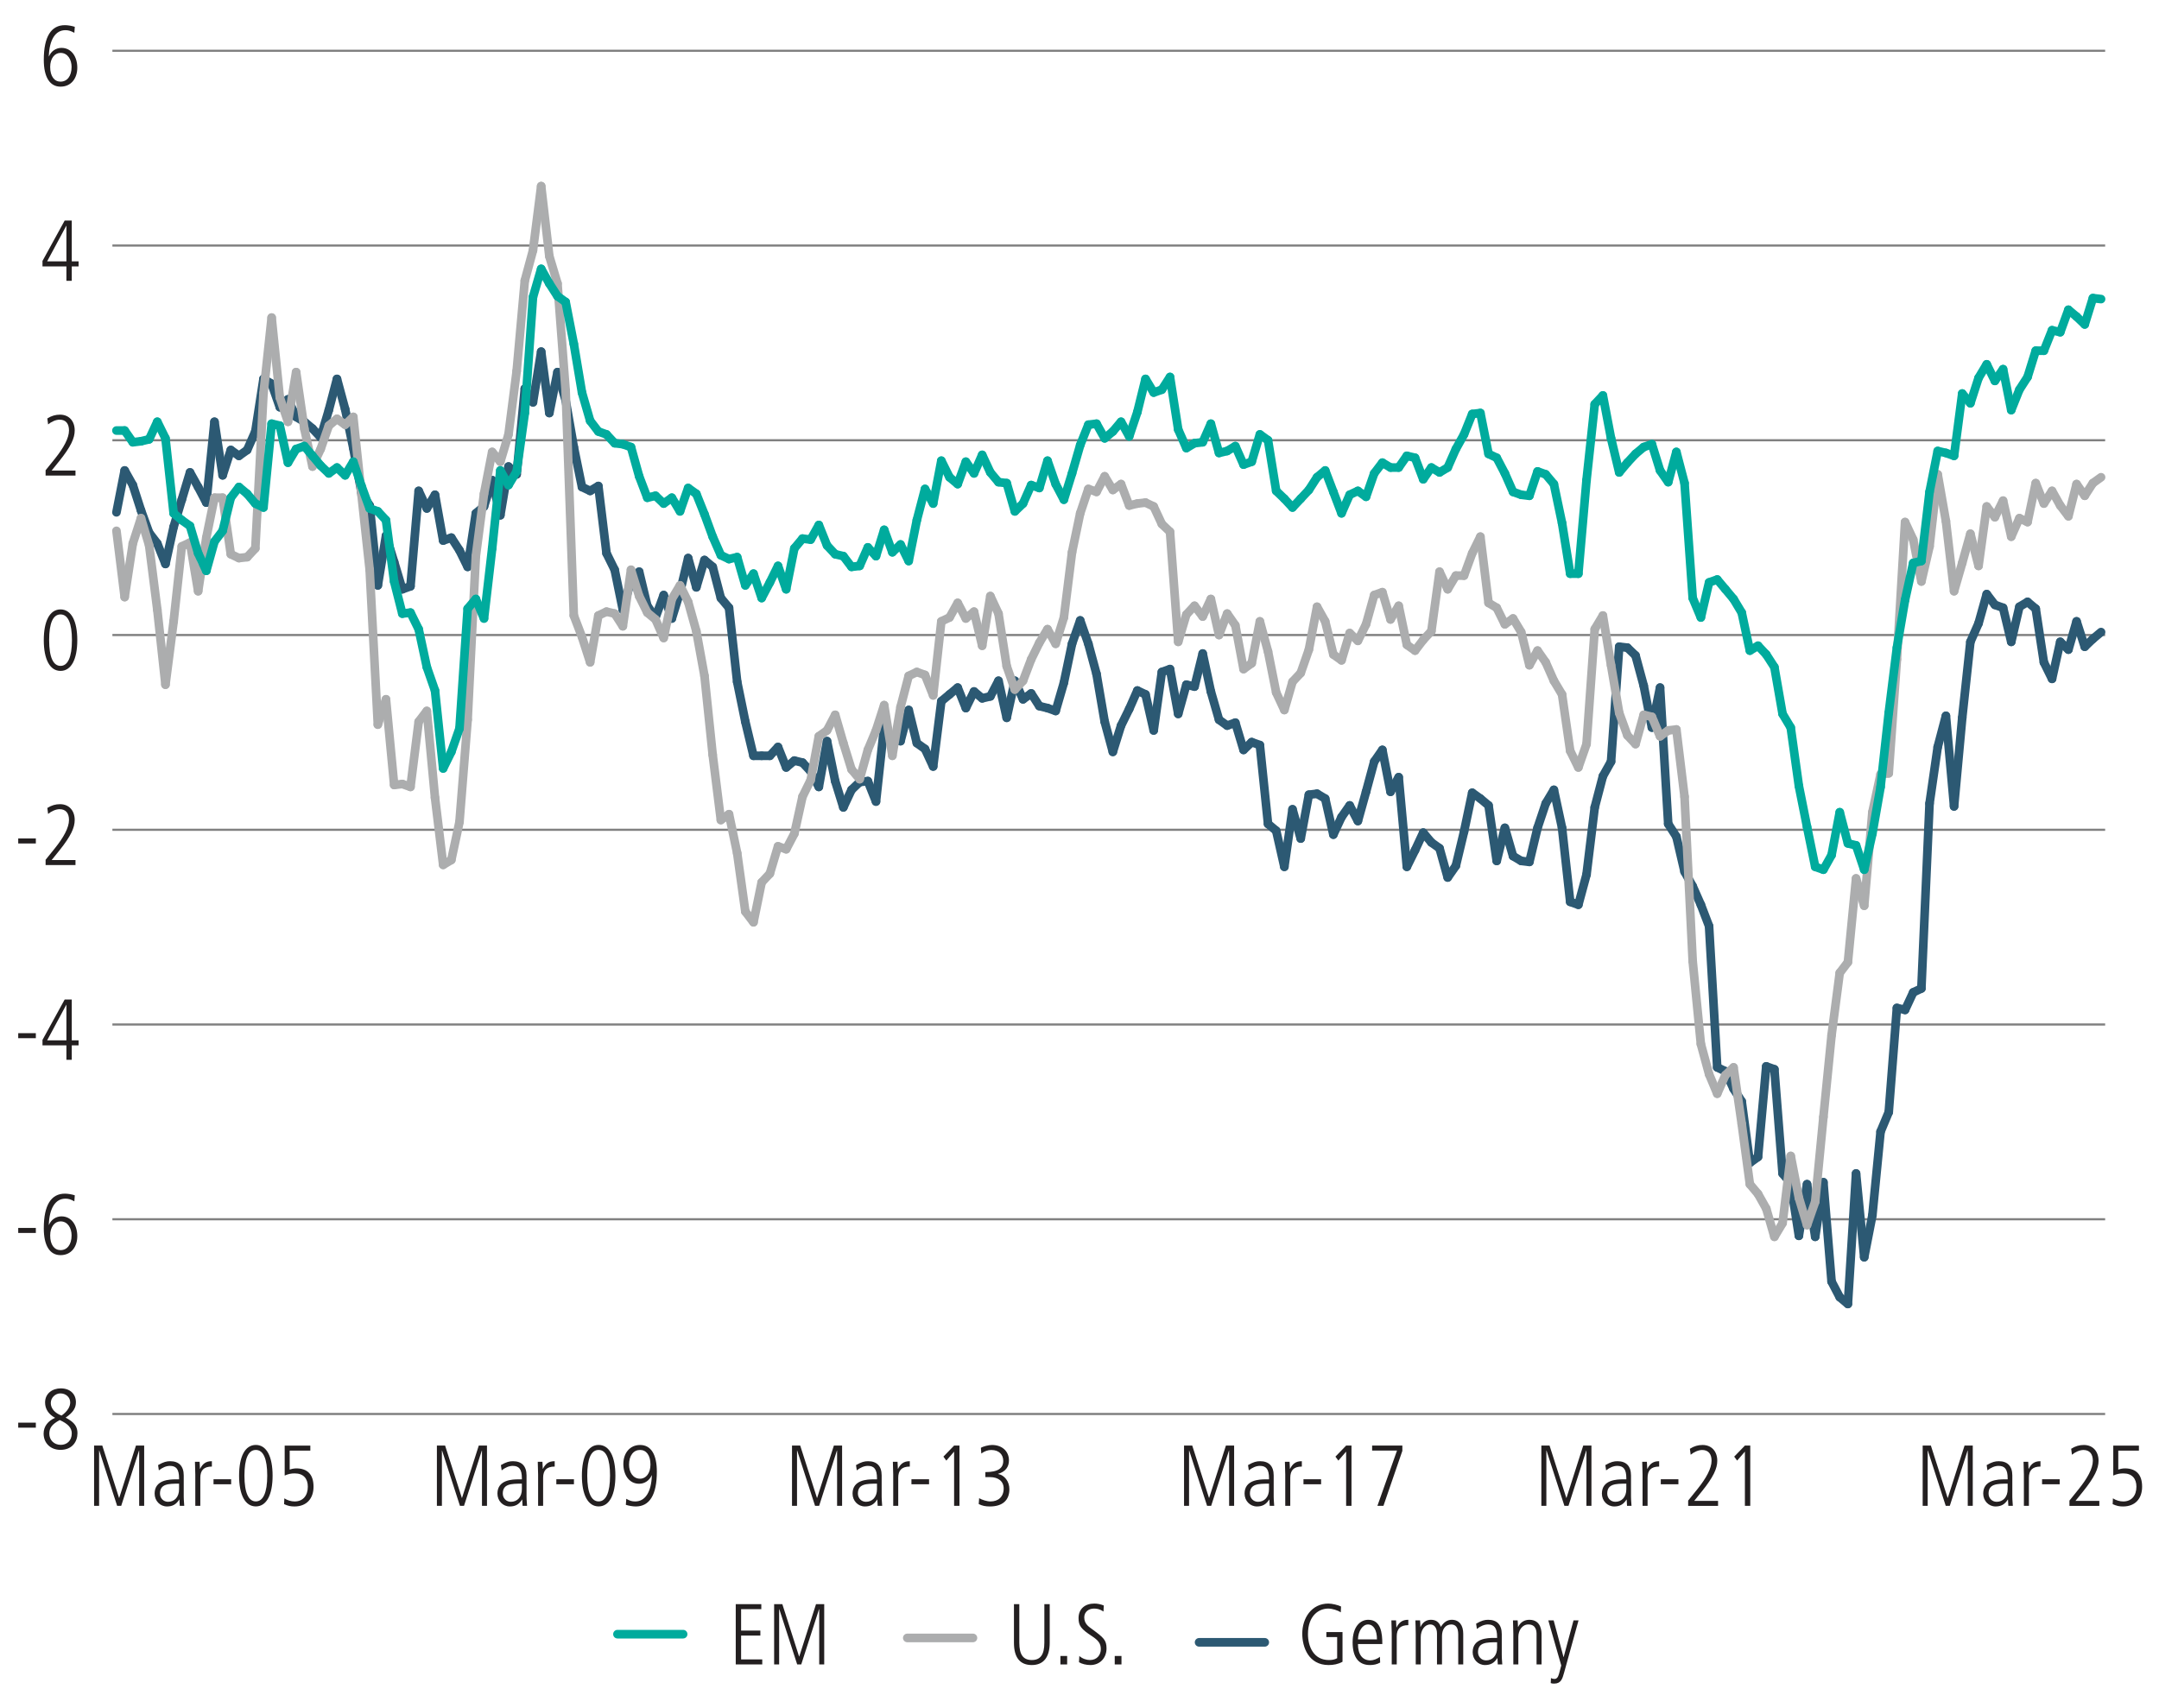 <?xml version="1.0" encoding="UTF-8"?>
<svg id="Left1" xmlns="http://www.w3.org/2000/svg" version="1.1" viewBox="0 0 500 395.59">
  <!-- Generator: Adobe Illustrator 29.5.1, SVG Export Plug-In . SVG Version: 2.1.0 Build 141)  -->
  <defs>
    <style>
      .st0 {
        stroke: gray;
        stroke-width: .5px;
      }

      .st0, .st1, .st2, .st3 {
        fill: none;
        stroke-miterlimit: 10;
      }

      .st4 {
        fill: #231f20;
      }

      .st1 {
        stroke: #acadae;
      }

      .st1, .st2, .st3 {
        stroke-linecap: round;
        stroke-width: 2px;
      }

      .st2 {
        stroke: #00ab9d;
      }

      .st3 {
        stroke: #2c5973;
      }
    </style>
  </defs>
  <g>
    <path class="st4" d="M4.22,330.67v-1.16h4.08v1.16h-4.08Z"/>
    <path class="st4" d="M17.94,331.97c0,1.86-1.16,3.84-3.94,3.84-2.32,0-3.9-1.58-3.9-3.78,0-1.66,1.04-2.94,2.66-3.64-1.52-.82-2.32-2.06-2.32-3.56,0-2.08,1.7-3.26,3.62-3.26,2.26,0,3.52,1.38,3.52,3.2,0,1.28-.56,2.32-2.38,3.58,2.16,1.1,2.74,2.2,2.74,3.62ZM11.42,332.07c0,1.46,1.08,2.58,2.66,2.58,1.32,0,2.54-.88,2.54-2.66,0-1.26-.84-2.2-2.78-3.08-1.84.98-2.42,1.86-2.42,3.16ZM16.26,324.83c0-1.2-1-2.1-2.28-2.1-1.14,0-2.22.96-2.22,2.24,0,1.2.9,2.32,2.5,2.9,1.42-1.02,2-2.1,2-3.04Z"/>
  </g>
  <g>
    <path class="st4" d="M4.22,285.57v-1.16h4.08v1.16h-4.08Z"/>
    <path class="st4" d="M11.34,283.69c.5-1.18,1.6-1.96,2.9-1.96,2.36,0,3.66,2.12,3.66,4.58s-1.4,4.4-3.88,4.4-3.88-2.2-3.88-6.2c0-5.44,1.74-8.04,4.88-8.04.74,0,1.6.16,2.3.38l-.1,1.4c-.9-.5-1.42-.62-2.08-.62-2.34,0-3.7,2.24-3.84,6.06h.04ZM16.58,286.13c0-1.66-.88-3.24-2.56-3.24-1.36,0-2.4,1.28-2.4,3.26,0,2.18.98,3.4,2.4,3.4,1.5,0,2.56-1.24,2.56-3.42Z"/>
  </g>
  <g>
    <path class="st4" d="M4.22,240.46v-1.16h4.08v1.16h-4.08Z"/>
    <path class="st4" d="M15.38,245.46v-3.34h-5.54v-1.26l5.14-9.36h1.64v9.46h1.58v1.16h-1.58v3.34h-1.24ZM15.38,232.74h-.04l-4.42,8.22h4.46v-8.22Z"/>
  </g>
  <g>
    <path class="st4" d="M4.22,195.36v-1.16h4.08v1.16h-4.08Z"/>
    <path class="st4" d="M10.56,200.36v-1.22l2.16-2.68c1.98-2.46,3.26-4.76,3.26-6.54,0-1.6-.76-2.5-2.18-2.5-.86,0-1.92.48-2.66,1.1l-.18-1.38c.96-.62,1.92-.88,2.94-.88,2.1,0,3.4,1.5,3.4,3.66,0,1.76-.86,3.72-3.58,7.1l-1.76,2.18h5.52v1.16h-6.92Z"/>
  </g>
  <path class="st4" d="M10.14,148.27c0-4.42,1.38-7.12,3.88-7.12s3.88,2.72,3.88,7.12-1.38,7.12-3.88,7.12-3.88-2.72-3.88-7.12ZM16.66,148.27c0-3.92-.9-5.96-2.64-5.96s-2.64,1.98-2.64,5.96.96,5.96,2.64,5.96,2.64-2.02,2.64-5.96Z"/>
  <path class="st4" d="M10.56,110.14v-1.22l2.16-2.68c1.98-2.46,3.26-4.76,3.26-6.54,0-1.6-.76-2.5-2.18-2.5-.86,0-1.92.48-2.66,1.1l-.18-1.38c.96-.62,1.92-.88,2.94-.88,2.1,0,3.4,1.5,3.4,3.66,0,1.76-.86,3.72-3.58,7.1l-1.76,2.18h5.52v1.16h-6.92Z"/>
  <path class="st4" d="M15.38,65.04v-3.34h-5.54v-1.26l5.14-9.36h1.64v9.46h1.58v1.16h-1.58v3.34h-1.24ZM15.38,52.31h-.04l-4.42,8.22h4.46v-8.22Z"/>
  <path class="st4" d="M11.34,13.05c.5-1.18,1.6-1.96,2.9-1.96,2.36,0,3.66,2.12,3.66,4.58s-1.4,4.4-3.88,4.4-3.88-2.2-3.88-6.2c0-5.44,1.74-8.04,4.88-8.04.74,0,1.6.16,2.3.38l-.1,1.4c-.9-.5-1.42-.62-2.08-.62-2.34,0-3.7,2.24-3.84,6.06h.04ZM16.58,15.49c0-1.66-.88-3.24-2.56-3.24-1.36,0-2.4,1.28-2.4,3.26,0,2.18.98,3.4,2.4,3.4,1.5,0,2.56-1.24,2.56-3.42Z"/>
  <line class="st0" x1="26.03" y1="327.5" x2="487.53" y2="327.5"/>
  <line class="st0" x1="26.03" y1="282.4" x2="487.53" y2="282.4"/>
  <line class="st0" x1="26.03" y1="237.29" x2="487.53" y2="237.29"/>
  <line class="st0" x1="26.03" y1="192.19" x2="487.53" y2="192.19"/>
  <line class="st0" x1="26.03" y1="147.08" x2="487.53" y2="147.08"/>
  <line class="st0" x1="26.03" y1="101.97" x2="487.53" y2="101.97"/>
  <line class="st0" x1="26.03" y1="56.87" x2="487.53" y2="56.87"/>
  <line class="st0" x1="26.03" y1="11.76" x2="487.53" y2="11.76"/>
  <line class="st3" x1="277.7" y1="380.39" x2="292.9" y2="380.39"/>
  <line class="st3" x1="28.87" y1="108.97" x2="26.97" y2="118.66"/>
  <line class="st3" x1="30.76" y1="112.35" x2="28.87" y2="108.97"/>
  <line class="st3" x1="32.65" y1="118.21" x2="30.76" y2="112.35"/>
  <line class="st3" x1="34.54" y1="123.4" x2="32.65" y2="118.21"/>
  <line class="st3" x1="36.43" y1="125.88" x2="34.54" y2="123.4"/>
  <line class="st3" x1="38.32" y1="130.62" x2="36.43" y2="125.88"/>
  <line class="st3" x1="40.21" y1="122.05" x2="38.32" y2="130.62"/>
  <line class="st3" x1="42.1" y1="115.73" x2="40.21" y2="122.05"/>
  <line class="st3" x1="44" y1="109.42" x2="42.1" y2="115.73"/>
  <line class="st3" x1="45.89" y1="112.8" x2="44" y2="109.42"/>
  <line class="st3" x1="47.78" y1="116.41" x2="45.89" y2="112.8"/>
  <line class="st3" x1="49.67" y1="97.69" x2="47.78" y2="116.41"/>
  <line class="st3" x1="51.56" y1="110.09" x2="49.67" y2="97.69"/>
  <line class="st3" x1="53.45" y1="104.23" x2="51.56" y2="110.09"/>
  <line class="st3" x1="55.34" y1="105.58" x2="53.45" y2="104.23"/>
  <line class="st3" x1="57.24" y1="104.23" x2="55.34" y2="105.58"/>
  <line class="st3" x1="59.13" y1="99.94" x2="57.24" y2="104.23"/>
  <line class="st3" x1="61.02" y1="87.77" x2="59.13" y2="99.94"/>
  <line class="st3" x1="62.91" y1="88.89" x2="61.02" y2="87.77"/>
  <line class="st3" x1="64.8" y1="94.31" x2="62.91" y2="88.89"/>
  <line class="st3" x1="66.69" y1="92.5" x2="64.8" y2="94.31"/>
  <line class="st3" x1="68.58" y1="96.56" x2="66.69" y2="92.5"/>
  <line class="st3" x1="70.48" y1="97.69" x2="68.58" y2="96.56"/>
  <line class="st3" x1="72.37" y1="99.27" x2="70.48" y2="97.69"/>
  <line class="st3" x1="74.26" y1="101.3" x2="72.37" y2="99.27"/>
  <line class="st3" x1="76.15" y1="94.98" x2="74.26" y2="101.3"/>
  <line class="st3" x1="78.04" y1="87.77" x2="76.15" y2="94.98"/>
  <line class="st3" x1="79.93" y1="94.76" x2="78.04" y2="87.77"/>
  <line class="st3" x1="81.82" y1="103.78" x2="79.93" y2="94.76"/>
  <line class="st3" x1="83.72" y1="114.15" x2="81.82" y2="103.78"/>
  <line class="st3" x1="85.61" y1="117.09" x2="83.72" y2="114.15"/>
  <line class="st3" x1="87.5" y1="135.58" x2="85.61" y2="117.09"/>
  <line class="st3" x1="89.39" y1="124.08" x2="87.5" y2="135.58"/>
  <line class="st3" x1="91.28" y1="130.17" x2="89.39" y2="124.08"/>
  <line class="st3" x1="93.17" y1="136.48" x2="91.28" y2="130.17"/>
  <line class="st3" x1="95.06" y1="135.8" x2="93.17" y2="136.48"/>
  <line class="st3" x1="96.96" y1="113.7" x2="95.06" y2="135.8"/>
  <line class="st3" x1="98.85" y1="117.76" x2="96.96" y2="113.7"/>
  <line class="st3" x1="100.74" y1="114.6" x2="98.85" y2="117.76"/>
  <line class="st3" x1="102.63" y1="125.2" x2="100.74" y2="114.6"/>
  <line class="st3" x1="104.52" y1="124.53" x2="102.63" y2="125.2"/>
  <line class="st3" x1="106.41" y1="127.46" x2="104.52" y2="124.53"/>
  <line class="st3" x1="108.3" y1="131.29" x2="106.41" y2="127.46"/>
  <line class="st3" x1="110.2" y1="118.89" x2="108.3" y2="131.29"/>
  <line class="st3" x1="112.09" y1="117.31" x2="110.2" y2="118.89"/>
  <line class="st3" x1="113.98" y1="111.22" x2="112.09" y2="117.31"/>
  <line class="st3" x1="115.87" y1="119.34" x2="113.98" y2="111.22"/>
  <line class="st3" x1="117.76" y1="108.06" x2="115.87" y2="119.34"/>
  <line class="st3" x1="119.65" y1="109.87" x2="117.76" y2="108.06"/>
  <line class="st3" x1="121.54" y1="90.02" x2="119.65" y2="109.87"/>
  <line class="st3" x1="123.43" y1="93.18" x2="121.54" y2="90.02"/>
  <line class="st3" x1="125.33" y1="81.45" x2="123.43" y2="93.18"/>
  <line class="st3" x1="127.22" y1="95.66" x2="125.33" y2="81.45"/>
  <line class="st3" x1="129.11" y1="86.19" x2="127.22" y2="95.66"/>
  <line class="st3" x1="131" y1="92.73" x2="129.11" y2="86.19"/>
  <line class="st3" x1="132.89" y1="103.55" x2="131" y2="92.73"/>
  <line class="st3" x1="134.78" y1="112.8" x2="132.89" y2="103.55"/>
  <line class="st3" x1="136.67" y1="113.7" x2="134.78" y2="112.8"/>
  <line class="st3" x1="138.57" y1="112.57" x2="136.67" y2="113.7"/>
  <line class="st3" x1="140.46" y1="128.14" x2="138.57" y2="112.57"/>
  <line class="st3" x1="142.35" y1="131.97" x2="140.46" y2="128.14"/>
  <line class="st3" x1="144.24" y1="141.22" x2="142.35" y2="131.97"/>
  <line class="st3" x1="146.13" y1="134.45" x2="144.24" y2="141.22"/>
  <line class="st3" x1="148.02" y1="132.42" x2="146.13" y2="134.45"/>
  <line class="st3" x1="149.91" y1="140.31" x2="148.02" y2="132.42"/>
  <line class="st3" x1="151.81" y1="143.02" x2="149.91" y2="140.31"/>
  <line class="st3" x1="153.7" y1="137.83" x2="151.81" y2="143.02"/>
  <line class="st3" x1="155.59" y1="143.25" x2="153.7" y2="137.83"/>
  <line class="st3" x1="157.48" y1="137.16" x2="155.59" y2="143.25"/>
  <line class="st3" x1="159.37" y1="129.26" x2="157.48" y2="137.16"/>
  <line class="st3" x1="161.26" y1="136.03" x2="159.37" y2="129.26"/>
  <line class="st3" x1="163.15" y1="129.71" x2="161.26" y2="136.03"/>
  <line class="st3" x1="165.05" y1="131.29" x2="163.15" y2="129.71"/>
  <line class="st3" x1="166.94" y1="138.51" x2="165.05" y2="131.29"/>
  <line class="st3" x1="168.83" y1="140.77" x2="166.94" y2="138.51"/>
  <line class="st3" x1="170.72" y1="157.91" x2="168.83" y2="140.77"/>
  <line class="st3" x1="172.61" y1="167.15" x2="170.72" y2="157.91"/>
  <line class="st3" x1="174.5" y1="175.05" x2="172.61" y2="167.15"/>
  <line class="st3" x1="176.39" y1="175.05" x2="174.5" y2="175.05"/>
  <line class="st3" x1="178.29" y1="175.05" x2="176.39" y2="175.05"/>
  <line class="st3" x1="180.18" y1="173.02" x2="178.29" y2="175.05"/>
  <line class="st3" x1="182.07" y1="177.75" x2="180.18" y2="173.02"/>
  <line class="st3" x1="183.96" y1="176.17" x2="182.07" y2="177.75"/>
  <line class="st3" x1="185.85" y1="176.63" x2="183.96" y2="176.17"/>
  <line class="st3" x1="187.74" y1="178.65" x2="185.85" y2="176.63"/>
  <line class="st3" x1="189.63" y1="182.26" x2="187.74" y2="178.65"/>
  <line class="st3" x1="191.53" y1="171.66" x2="189.63" y2="182.26"/>
  <line class="st3" x1="193.42" y1="180.91" x2="191.53" y2="171.66"/>
  <line class="st3" x1="195.31" y1="187" x2="193.42" y2="180.91"/>
  <line class="st3" x1="197.2" y1="182.94" x2="195.31" y2="187"/>
  <line class="st3" x1="199.09" y1="181.14" x2="197.2" y2="182.94"/>
  <line class="st3" x1="200.98" y1="180.91" x2="199.09" y2="181.14"/>
  <line class="st3" x1="202.87" y1="185.65" x2="200.98" y2="180.91"/>
  <line class="st3" x1="204.76" y1="168.28" x2="202.87" y2="185.65"/>
  <line class="st3" x1="206.66" y1="171.21" x2="204.76" y2="168.28"/>
  <line class="st3" x1="208.55" y1="171.66" x2="206.66" y2="171.21"/>
  <line class="st3" x1="210.44" y1="164.45" x2="208.55" y2="171.66"/>
  <line class="st3" x1="212.33" y1="172.11" x2="210.44" y2="164.45"/>
  <line class="st3" x1="214.22" y1="173.47" x2="212.33" y2="172.11"/>
  <line class="st3" x1="216.11" y1="177.53" x2="214.22" y2="173.47"/>
  <line class="st3" x1="218" y1="162.42" x2="216.11" y2="177.53"/>
  <line class="st3" x1="219.9" y1="160.84" x2="218" y2="162.42"/>
  <line class="st3" x1="221.79" y1="159.26" x2="219.9" y2="160.84"/>
  <line class="st3" x1="223.68" y1="164" x2="221.79" y2="159.26"/>
  <line class="st3" x1="225.57" y1="160.16" x2="223.68" y2="164"/>
  <line class="st3" x1="227.46" y1="161.74" x2="225.57" y2="160.16"/>
  <line class="st3" x1="229.35" y1="161.29" x2="227.46" y2="161.74"/>
  <line class="st3" x1="231.24" y1="157.68" x2="229.35" y2="161.29"/>
  <line class="st3" x1="233.14" y1="166.25" x2="231.24" y2="157.68"/>
  <line class="st3" x1="235.03" y1="157.68" x2="233.14" y2="166.25"/>
  <line class="st3" x1="236.92" y1="161.97" x2="235.03" y2="157.68"/>
  <line class="st3" x1="238.81" y1="160.61" x2="236.92" y2="161.97"/>
  <line class="st3" x1="240.7" y1="163.54" x2="238.81" y2="160.61"/>
  <line class="st3" x1="242.59" y1="164" x2="240.7" y2="163.54"/>
  <line class="st3" x1="244.48" y1="164.67" x2="242.59" y2="164"/>
  <line class="st3" x1="246.38" y1="158.13" x2="244.48" y2="164.67"/>
  <line class="st3" x1="248.27" y1="149.11" x2="246.38" y2="158.13"/>
  <line class="st3" x1="250.16" y1="143.7" x2="248.27" y2="149.11"/>
  <line class="st3" x1="252.05" y1="149.11" x2="250.16" y2="143.7"/>
  <line class="st3" x1="253.94" y1="156.1" x2="252.05" y2="149.11"/>
  <line class="st3" x1="255.83" y1="167.15" x2="253.94" y2="156.1"/>
  <line class="st3" x1="257.72" y1="174.14" x2="255.83" y2="167.15"/>
  <line class="st3" x1="259.62" y1="168.06" x2="257.72" y2="174.14"/>
  <line class="st3" x1="261.51" y1="164.22" x2="259.62" y2="168.06"/>
  <line class="st3" x1="263.4" y1="159.94" x2="261.51" y2="164.22"/>
  <line class="st3" x1="265.29" y1="160.84" x2="263.4" y2="159.94"/>
  <line class="st3" x1="267.18" y1="169.18" x2="265.29" y2="160.84"/>
  <line class="st3" x1="269.07" y1="155.65" x2="267.18" y2="169.18"/>
  <line class="st3" x1="270.96" y1="154.97" x2="269.07" y2="155.65"/>
  <line class="st3" x1="272.86" y1="165.35" x2="270.96" y2="154.97"/>
  <line class="st3" x1="274.75" y1="158.58" x2="272.86" y2="165.35"/>
  <line class="st3" x1="276.64" y1="159.03" x2="274.75" y2="158.58"/>
  <line class="st3" x1="278.53" y1="151.37" x2="276.64" y2="159.03"/>
  <line class="st3" x1="280.42" y1="160.16" x2="278.53" y2="151.37"/>
  <line class="st3" x1="282.31" y1="166.7" x2="280.42" y2="160.16"/>
  <line class="st3" x1="284.2" y1="168.06" x2="282.31" y2="166.7"/>
  <line class="st3" x1="286.09" y1="167.38" x2="284.2" y2="168.06"/>
  <line class="st3" x1="287.99" y1="173.69" x2="286.09" y2="167.38"/>
  <line class="st3" x1="289.88" y1="171.89" x2="287.99" y2="173.69"/>
  <line class="st3" x1="291.77" y1="172.57" x2="289.88" y2="171.89"/>
  <line class="st3" x1="293.66" y1="190.83" x2="291.77" y2="172.57"/>
  <line class="st3" x1="295.55" y1="192.41" x2="293.66" y2="190.83"/>
  <line class="st3" x1="297.44" y1="200.76" x2="295.55" y2="192.41"/>
  <line class="st3" x1="299.33" y1="187.45" x2="297.44" y2="200.76"/>
  <line class="st3" x1="301.23" y1="194.22" x2="299.33" y2="187.45"/>
  <line class="st3" x1="303.12" y1="184.07" x2="301.23" y2="194.22"/>
  <line class="st3" x1="305.01" y1="183.84" x2="303.12" y2="184.07"/>
  <line class="st3" x1="306.9" y1="184.97" x2="305.01" y2="183.84"/>
  <line class="st3" x1="308.79" y1="193.31" x2="306.9" y2="184.97"/>
  <line class="st3" x1="310.68" y1="189.25" x2="308.79" y2="193.31"/>
  <line class="st3" x1="312.57" y1="186.55" x2="310.68" y2="189.25"/>
  <line class="st3" x1="314.47" y1="190.16" x2="312.57" y2="186.55"/>
  <line class="st3" x1="316.36" y1="183.39" x2="314.47" y2="190.16"/>
  <line class="st3" x1="318.25" y1="176.4" x2="316.36" y2="183.39"/>
  <line class="st3" x1="320.14" y1="173.69" x2="318.25" y2="176.4"/>
  <line class="st3" x1="322.03" y1="183.39" x2="320.14" y2="173.69"/>
  <line class="st3" x1="323.92" y1="180.01" x2="322.03" y2="183.39"/>
  <line class="st3" x1="325.81" y1="200.76" x2="323.92" y2="180.01"/>
  <line class="st3" x1="327.71" y1="196.92" x2="325.81" y2="200.76"/>
  <line class="st3" x1="329.6" y1="192.86" x2="327.71" y2="196.92"/>
  <line class="st3" x1="331.49" y1="195.12" x2="329.6" y2="192.86"/>
  <line class="st3" x1="333.38" y1="196.47" x2="331.49" y2="195.12"/>
  <line class="st3" x1="335.27" y1="203.24" x2="333.38" y2="196.47"/>
  <line class="st3" x1="337.16" y1="200.53" x2="335.27" y2="203.24"/>
  <line class="st3" x1="339.05" y1="192.64" x2="337.16" y2="200.53"/>
  <line class="st3" x1="340.95" y1="183.62" x2="339.05" y2="192.64"/>
  <line class="st3" x1="342.84" y1="184.97" x2="340.95" y2="183.62"/>
  <line class="st3" x1="344.73" y1="186.55" x2="342.84" y2="184.97"/>
  <line class="st3" x1="346.62" y1="199.4" x2="344.73" y2="186.55"/>
  <line class="st3" x1="348.51" y1="191.74" x2="346.62" y2="199.4"/>
  <line class="st3" x1="350.4" y1="198.28" x2="348.51" y2="191.74"/>
  <line class="st3" x1="352.29" y1="199.4" x2="350.4" y2="198.28"/>
  <line class="st3" x1="354.19" y1="199.63" x2="352.29" y2="199.4"/>
  <line class="st3" x1="356.08" y1="191.74" x2="354.19" y2="199.63"/>
  <line class="st3" x1="357.97" y1="186.1" x2="356.08" y2="191.74"/>
  <line class="st3" x1="359.86" y1="182.94" x2="357.97" y2="186.1"/>
  <line class="st3" x1="361.75" y1="191.74" x2="359.86" y2="182.94"/>
  <line class="st3" x1="363.64" y1="208.88" x2="361.75" y2="191.74"/>
  <line class="st3" x1="365.53" y1="209.55" x2="363.64" y2="208.88"/>
  <line class="st3" x1="367.42" y1="202.56" x2="365.53" y2="209.55"/>
  <line class="st3" x1="369.32" y1="187" x2="367.42" y2="202.56"/>
  <line class="st3" x1="371.21" y1="179.78" x2="369.32" y2="187"/>
  <line class="st3" x1="373.1" y1="176.4" x2="371.21" y2="179.78"/>
  <line class="st3" x1="374.99" y1="149.79" x2="373.1" y2="176.4"/>
  <line class="st3" x1="376.88" y1="150.01" x2="374.99" y2="149.79"/>
  <line class="st3" x1="378.77" y1="151.82" x2="376.88" y2="150.01"/>
  <line class="st3" x1="380.66" y1="158.81" x2="378.77" y2="151.82"/>
  <line class="st3" x1="382.56" y1="168.51" x2="380.66" y2="158.81"/>
  <line class="st3" x1="384.45" y1="159.26" x2="382.56" y2="168.51"/>
  <line class="st3" x1="386.34" y1="190.83" x2="384.45" y2="159.26"/>
  <line class="st3" x1="388.23" y1="193.77" x2="386.34" y2="190.83"/>
  <line class="st3" x1="390.12" y1="201.88" x2="388.23" y2="193.77"/>
  <line class="st3" x1="392.01" y1="205.27" x2="390.12" y2="201.88"/>
  <line class="st3" x1="393.9" y1="209.55" x2="392.01" y2="205.27"/>
  <line class="st3" x1="395.8" y1="214.51" x2="393.9" y2="209.55"/>
  <line class="st3" x1="397.69" y1="247.22" x2="395.8" y2="214.51"/>
  <line class="st3" x1="399.58" y1="248.12" x2="397.69" y2="247.22"/>
  <line class="st3" x1="401.47" y1="252.18" x2="399.58" y2="248.12"/>
  <line class="st3" x1="403.36" y1="255.11" x2="401.47" y2="252.18"/>
  <line class="st3" x1="405.25" y1="269.32" x2="403.36" y2="255.11"/>
  <line class="st3" x1="407.14" y1="267.96" x2="405.25" y2="269.32"/>
  <line class="st3" x1="409.04" y1="246.99" x2="407.14" y2="267.96"/>
  <line class="st3" x1="410.93" y1="247.67" x2="409.04" y2="246.99"/>
  <line class="st3" x1="412.82" y1="271.8" x2="410.93" y2="247.67"/>
  <line class="st3" x1="414.71" y1="274.05" x2="412.82" y2="271.8"/>
  <line class="st3" x1="416.6" y1="286.23" x2="414.71" y2="274.05"/>
  <line class="st3" x1="418.49" y1="274.28" x2="416.6" y2="286.23"/>
  <line class="st3" x1="420.38" y1="286.46" x2="418.49" y2="274.28"/>
  <line class="st3" x1="422.28" y1="273.83" x2="420.38" y2="286.46"/>
  <line class="st3" x1="424.17" y1="296.83" x2="422.28" y2="273.83"/>
  <line class="st3" x1="426.06" y1="300.44" x2="424.17" y2="296.83"/>
  <line class="st3" x1="427.95" y1="302.02" x2="426.06" y2="300.44"/>
  <line class="st3" x1="429.84" y1="271.8" x2="427.95" y2="302.02"/>
  <line class="st3" x1="431.73" y1="291.19" x2="429.84" y2="271.8"/>
  <line class="st3" x1="433.62" y1="281.5" x2="431.73" y2="291.19"/>
  <line class="st3" x1="435.52" y1="262.1" x2="433.62" y2="281.5"/>
  <line class="st3" x1="437.41" y1="257.59" x2="435.52" y2="262.1"/>
  <line class="st3" x1="439.3" y1="233.46" x2="437.41" y2="257.59"/>
  <line class="st3" x1="441.19" y1="233.91" x2="439.3" y2="233.46"/>
  <line class="st3" x1="443.08" y1="229.85" x2="441.19" y2="233.91"/>
  <line class="st3" x1="444.97" y1="228.95" x2="443.08" y2="229.85"/>
  <line class="st3" x1="446.86" y1="186.1" x2="444.97" y2="228.95"/>
  <line class="st3" x1="448.75" y1="173.02" x2="446.86" y2="186.1"/>
  <line class="st3" x1="450.65" y1="165.8" x2="448.75" y2="173.02"/>
  <line class="st3" x1="452.54" y1="186.77" x2="450.65" y2="165.8"/>
  <line class="st3" x1="454.43" y1="166.25" x2="452.54" y2="186.77"/>
  <line class="st3" x1="456.32" y1="148.66" x2="454.43" y2="166.25"/>
  <line class="st3" x1="458.21" y1="144.37" x2="456.32" y2="148.66"/>
  <line class="st3" x1="460.1" y1="137.61" x2="458.21" y2="144.37"/>
  <line class="st3" x1="461.99" y1="140.09" x2="460.1" y2="137.61"/>
  <line class="st3" x1="463.89" y1="140.77" x2="461.99" y2="140.09"/>
  <line class="st3" x1="465.78" y1="148.66" x2="463.89" y2="140.77"/>
  <line class="st3" x1="467.67" y1="140.54" x2="465.78" y2="148.66"/>
  <line class="st3" x1="469.56" y1="139.41" x2="467.67" y2="140.54"/>
  <line class="st3" x1="471.45" y1="140.99" x2="469.56" y2="139.41"/>
  <line class="st3" x1="473.34" y1="153.4" x2="471.45" y2="140.99"/>
  <line class="st3" x1="475.23" y1="157.23" x2="473.34" y2="153.4"/>
  <line class="st3" x1="477.13" y1="148.66" x2="475.23" y2="157.23"/>
  <line class="st3" x1="479.02" y1="150.46" x2="477.13" y2="148.66"/>
  <line class="st3" x1="480.91" y1="143.92" x2="479.02" y2="150.46"/>
  <line class="st3" x1="482.8" y1="149.79" x2="480.91" y2="143.92"/>
  <line class="st3" x1="484.69" y1="147.98" x2="482.8" y2="149.79"/>
  <line class="st3" x1="486.58" y1="146.4" x2="484.69" y2="147.98"/>
  <line class="st1" x1="210.12" y1="379.37" x2="225.32" y2="379.37"/>
  <line class="st1" x1="28.87" y1="138.29" x2="26.97" y2="122.95"/>
  <line class="st1" x1="30.76" y1="125.88" x2="28.87" y2="138.29"/>
  <line class="st1" x1="32.65" y1="120.02" x2="30.76" y2="125.88"/>
  <line class="st1" x1="34.54" y1="126.33" x2="32.65" y2="120.02"/>
  <line class="st1" x1="36.43" y1="141.22" x2="34.54" y2="126.33"/>
  <line class="st1" x1="38.32" y1="158.58" x2="36.43" y2="141.22"/>
  <line class="st1" x1="40.21" y1="143.92" x2="38.32" y2="158.58"/>
  <line class="st1" x1="42.1" y1="126.56" x2="40.21" y2="143.92"/>
  <line class="st1" x1="44" y1="125.66" x2="42.1" y2="126.56"/>
  <line class="st1" x1="45.89" y1="136.93" x2="44" y2="125.66"/>
  <line class="st1" x1="47.78" y1="124.53" x2="45.89" y2="136.93"/>
  <line class="st1" x1="49.67" y1="115.28" x2="47.78" y2="124.53"/>
  <line class="st1" x1="51.56" y1="115.28" x2="49.67" y2="115.28"/>
  <line class="st1" x1="53.45" y1="128.36" x2="51.56" y2="115.28"/>
  <line class="st1" x1="55.34" y1="129.26" x2="53.45" y2="128.36"/>
  <line class="st1" x1="57.24" y1="129.04" x2="55.34" y2="129.26"/>
  <line class="st1" x1="59.13" y1="127.01" x2="57.24" y2="129.04"/>
  <line class="st1" x1="61.02" y1="91.15" x2="59.13" y2="127.01"/>
  <line class="st1" x1="62.91" y1="73.56" x2="61.02" y2="91.15"/>
  <line class="st1" x1="64.8" y1="92.05" x2="62.91" y2="73.56"/>
  <line class="st1" x1="66.69" y1="97.69" x2="64.8" y2="92.05"/>
  <line class="st1" x1="68.58" y1="86.19" x2="66.69" y2="97.69"/>
  <line class="st1" x1="70.48" y1="99.27" x2="68.58" y2="86.19"/>
  <line class="st1" x1="72.37" y1="108.06" x2="70.48" y2="99.27"/>
  <line class="st1" x1="74.26" y1="104" x2="72.37" y2="108.06"/>
  <line class="st1" x1="76.15" y1="98.59" x2="74.26" y2="104"/>
  <line class="st1" x1="78.04" y1="97.01" x2="76.15" y2="98.59"/>
  <line class="st1" x1="79.93" y1="98.37" x2="78.04" y2="97.01"/>
  <line class="st1" x1="81.82" y1="96.56" x2="79.93" y2="98.37"/>
  <line class="st1" x1="83.72" y1="114.6" x2="81.82" y2="96.56"/>
  <line class="st1" x1="85.61" y1="131.97" x2="83.72" y2="114.6"/>
  <line class="st1" x1="87.5" y1="167.83" x2="85.61" y2="131.97"/>
  <line class="st1" x1="89.39" y1="161.97" x2="87.5" y2="167.83"/>
  <line class="st1" x1="91.28" y1="181.81" x2="89.39" y2="161.97"/>
  <line class="st1" x1="93.17" y1="181.59" x2="91.28" y2="181.81"/>
  <line class="st1" x1="95.06" y1="182.26" x2="93.17" y2="181.59"/>
  <line class="st1" x1="96.96" y1="167.15" x2="95.06" y2="182.26"/>
  <line class="st1" x1="98.85" y1="164.67" x2="96.96" y2="167.15"/>
  <line class="st1" x1="100.74" y1="184.74" x2="98.85" y2="164.67"/>
  <line class="st1" x1="102.63" y1="200.31" x2="100.74" y2="184.74"/>
  <line class="st1" x1="104.52" y1="199.18" x2="102.63" y2="200.31"/>
  <line class="st1" x1="106.41" y1="190.38" x2="104.52" y2="199.18"/>
  <line class="st1" x1="108.3" y1="166.7" x2="106.41" y2="190.38"/>
  <line class="st1" x1="110.2" y1="128.81" x2="108.3" y2="166.7"/>
  <line class="st1" x1="112.09" y1="114.38" x2="110.2" y2="128.81"/>
  <line class="st1" x1="113.98" y1="104.68" x2="112.09" y2="114.38"/>
  <line class="st1" x1="115.87" y1="106.94" x2="113.98" y2="104.68"/>
  <line class="st1" x1="117.76" y1="100.62" x2="115.87" y2="106.94"/>
  <line class="st1" x1="119.65" y1="85.96" x2="117.76" y2="100.62"/>
  <line class="st1" x1="121.54" y1="64.99" x2="119.65" y2="85.96"/>
  <line class="st1" x1="123.43" y1="58" x2="121.54" y2="64.99"/>
  <line class="st1" x1="125.33" y1="43.11" x2="123.43" y2="58"/>
  <line class="st1" x1="127.22" y1="59.35" x2="125.33" y2="43.11"/>
  <line class="st1" x1="129.11" y1="65.66" x2="127.22" y2="59.35"/>
  <line class="st1" x1="131" y1="90.47" x2="129.11" y2="65.66"/>
  <line class="st1" x1="132.89" y1="142.57" x2="131" y2="90.47"/>
  <line class="st1" x1="134.78" y1="147.53" x2="132.89" y2="142.57"/>
  <line class="st1" x1="136.67" y1="153.4" x2="134.78" y2="147.53"/>
  <line class="st1" x1="138.57" y1="142.57" x2="136.67" y2="153.4"/>
  <line class="st1" x1="140.46" y1="141.67" x2="138.57" y2="142.57"/>
  <line class="st1" x1="142.35" y1="142.12" x2="140.46" y2="141.67"/>
  <line class="st1" x1="144.24" y1="145.05" x2="142.35" y2="142.12"/>
  <line class="st1" x1="146.13" y1="131.97" x2="144.24" y2="145.05"/>
  <line class="st1" x1="148.02" y1="138.06" x2="146.13" y2="131.97"/>
  <line class="st1" x1="149.91" y1="141.89" x2="148.02" y2="138.06"/>
  <line class="st1" x1="151.81" y1="143.47" x2="149.91" y2="141.89"/>
  <line class="st1" x1="153.7" y1="147.76" x2="151.81" y2="143.47"/>
  <line class="st1" x1="155.59" y1="138.74" x2="153.7" y2="147.76"/>
  <line class="st1" x1="157.48" y1="135.58" x2="155.59" y2="138.74"/>
  <line class="st1" x1="159.37" y1="139.41" x2="157.48" y2="135.58"/>
  <line class="st1" x1="161.26" y1="146.18" x2="159.37" y2="139.41"/>
  <line class="st1" x1="163.15" y1="156.55" x2="161.26" y2="146.18"/>
  <line class="st1" x1="165.05" y1="174.82" x2="163.15" y2="156.55"/>
  <line class="st1" x1="166.94" y1="189.93" x2="165.05" y2="174.82"/>
  <line class="st1" x1="168.83" y1="188.58" x2="166.94" y2="189.93"/>
  <line class="st1" x1="170.72" y1="197.6" x2="168.83" y2="188.58"/>
  <line class="st1" x1="172.61" y1="211.13" x2="170.72" y2="197.6"/>
  <line class="st1" x1="174.5" y1="213.61" x2="172.61" y2="211.13"/>
  <line class="st1" x1="176.39" y1="204.37" x2="174.5" y2="213.61"/>
  <line class="st1" x1="178.29" y1="202.34" x2="176.39" y2="204.37"/>
  <line class="st1" x1="180.18" y1="196.02" x2="178.29" y2="202.34"/>
  <line class="st1" x1="182.07" y1="196.7" x2="180.18" y2="196.02"/>
  <line class="st1" x1="183.96" y1="193.09" x2="182.07" y2="196.7"/>
  <line class="st1" x1="185.85" y1="184.52" x2="183.96" y2="193.09"/>
  <line class="st1" x1="187.74" y1="180.68" x2="185.85" y2="184.52"/>
  <line class="st1" x1="189.63" y1="170.54" x2="187.74" y2="180.68"/>
  <line class="st1" x1="191.53" y1="169.18" x2="189.63" y2="170.54"/>
  <line class="st1" x1="193.42" y1="165.57" x2="191.53" y2="169.18"/>
  <line class="st1" x1="195.31" y1="172.11" x2="193.42" y2="165.57"/>
  <line class="st1" x1="197.2" y1="178.2" x2="195.31" y2="172.11"/>
  <line class="st1" x1="199.09" y1="180.46" x2="197.2" y2="178.2"/>
  <line class="st1" x1="200.98" y1="173.69" x2="199.09" y2="180.46"/>
  <line class="st1" x1="202.87" y1="169.18" x2="200.98" y2="173.69"/>
  <line class="st1" x1="204.76" y1="163.32" x2="202.87" y2="169.18"/>
  <line class="st1" x1="206.66" y1="175.05" x2="204.76" y2="163.32"/>
  <line class="st1" x1="208.55" y1="163.77" x2="206.66" y2="175.05"/>
  <line class="st1" x1="210.44" y1="156.55" x2="208.55" y2="163.77"/>
  <line class="st1" x1="212.33" y1="155.65" x2="210.44" y2="156.55"/>
  <line class="st1" x1="214.22" y1="156.33" x2="212.33" y2="155.65"/>
  <line class="st1" x1="216.11" y1="161.06" x2="214.22" y2="156.33"/>
  <line class="st1" x1="218" y1="143.92" x2="216.11" y2="161.06"/>
  <line class="st1" x1="219.9" y1="143.02" x2="218" y2="143.92"/>
  <line class="st1" x1="221.79" y1="139.64" x2="219.9" y2="143.02"/>
  <line class="st1" x1="223.68" y1="143.25" x2="221.79" y2="139.64"/>
  <line class="st1" x1="225.57" y1="141.67" x2="223.68" y2="143.25"/>
  <line class="st1" x1="227.46" y1="149.56" x2="225.57" y2="141.67"/>
  <line class="st1" x1="229.35" y1="138.06" x2="227.46" y2="149.56"/>
  <line class="st1" x1="231.24" y1="142.12" x2="229.35" y2="138.06"/>
  <line class="st1" x1="233.14" y1="154.3" x2="231.24" y2="142.12"/>
  <line class="st1" x1="235.03" y1="159.71" x2="233.14" y2="154.3"/>
  <line class="st1" x1="236.92" y1="157.68" x2="235.03" y2="159.71"/>
  <line class="st1" x1="238.81" y1="152.72" x2="236.92" y2="157.68"/>
  <line class="st1" x1="240.7" y1="148.88" x2="238.81" y2="152.72"/>
  <line class="st1" x1="242.59" y1="145.73" x2="240.7" y2="148.88"/>
  <line class="st1" x1="244.48" y1="149.11" x2="242.59" y2="145.73"/>
  <line class="st1" x1="246.38" y1="143.02" x2="244.48" y2="149.11"/>
  <line class="st1" x1="248.27" y1="127.91" x2="246.38" y2="143.02"/>
  <line class="st1" x1="250.16" y1="118.89" x2="248.27" y2="127.91"/>
  <line class="st1" x1="252.05" y1="113.25" x2="250.16" y2="118.89"/>
  <line class="st1" x1="253.94" y1="113.93" x2="252.05" y2="113.25"/>
  <line class="st1" x1="255.83" y1="110.32" x2="253.94" y2="113.93"/>
  <line class="st1" x1="257.72" y1="113.48" x2="255.83" y2="110.32"/>
  <line class="st1" x1="259.62" y1="112.12" x2="257.72" y2="113.48"/>
  <line class="st1" x1="261.51" y1="117.09" x2="259.62" y2="112.12"/>
  <line class="st1" x1="263.4" y1="116.63" x2="261.51" y2="117.09"/>
  <line class="st1" x1="265.29" y1="116.41" x2="263.4" y2="116.63"/>
  <line class="st1" x1="267.18" y1="117.31" x2="265.29" y2="116.41"/>
  <line class="st1" x1="269.07" y1="121.37" x2="267.18" y2="117.31"/>
  <line class="st1" x1="270.96" y1="123.17" x2="269.07" y2="121.37"/>
  <line class="st1" x1="272.86" y1="148.66" x2="270.96" y2="123.17"/>
  <line class="st1" x1="274.75" y1="142.34" x2="272.86" y2="148.66"/>
  <line class="st1" x1="276.64" y1="140.31" x2="274.75" y2="142.34"/>
  <line class="st1" x1="278.53" y1="142.8" x2="276.64" y2="140.31"/>
  <line class="st1" x1="280.42" y1="138.74" x2="278.53" y2="142.8"/>
  <line class="st1" x1="282.31" y1="147.08" x2="280.42" y2="138.74"/>
  <line class="st1" x1="284.2" y1="142.12" x2="282.31" y2="147.08"/>
  <line class="st1" x1="286.09" y1="144.83" x2="284.2" y2="142.12"/>
  <line class="st1" x1="287.99" y1="154.97" x2="286.09" y2="144.83"/>
  <line class="st1" x1="289.88" y1="153.62" x2="287.99" y2="154.97"/>
  <line class="st1" x1="291.77" y1="143.92" x2="289.88" y2="153.62"/>
  <line class="st1" x1="293.66" y1="150.91" x2="291.77" y2="143.92"/>
  <line class="st1" x1="295.55" y1="160.39" x2="293.66" y2="150.91"/>
  <line class="st1" x1="297.44" y1="164.45" x2="295.55" y2="160.39"/>
  <line class="st1" x1="299.33" y1="157.91" x2="297.44" y2="164.45"/>
  <line class="st1" x1="301.23" y1="155.88" x2="299.33" y2="157.91"/>
  <line class="st1" x1="303.12" y1="150.46" x2="301.23" y2="155.88"/>
  <line class="st1" x1="305.01" y1="140.54" x2="303.12" y2="150.46"/>
  <line class="st1" x1="306.9" y1="143.92" x2="305.01" y2="140.54"/>
  <line class="st1" x1="308.79" y1="151.59" x2="306.9" y2="143.92"/>
  <line class="st1" x1="310.68" y1="152.94" x2="308.79" y2="151.59"/>
  <line class="st1" x1="312.57" y1="146.63" x2="310.68" y2="152.94"/>
  <line class="st1" x1="314.47" y1="148.43" x2="312.57" y2="146.63"/>
  <line class="st1" x1="316.36" y1="144.6" x2="314.47" y2="148.43"/>
  <line class="st1" x1="318.25" y1="137.83" x2="316.36" y2="144.6"/>
  <line class="st1" x1="320.14" y1="137.16" x2="318.25" y2="137.83"/>
  <line class="st1" x1="322.03" y1="143.47" x2="320.14" y2="137.16"/>
  <line class="st1" x1="323.92" y1="140.31" x2="322.03" y2="143.47"/>
  <line class="st1" x1="325.81" y1="149.34" x2="323.92" y2="140.31"/>
  <line class="st1" x1="327.71" y1="150.69" x2="325.81" y2="149.34"/>
  <line class="st1" x1="329.6" y1="148.21" x2="327.71" y2="150.69"/>
  <line class="st1" x1="331.49" y1="146.18" x2="329.6" y2="148.21"/>
  <line class="st1" x1="333.38" y1="132.42" x2="331.49" y2="146.18"/>
  <line class="st1" x1="335.27" y1="136.48" x2="333.38" y2="132.42"/>
  <line class="st1" x1="337.16" y1="133.32" x2="335.27" y2="136.48"/>
  <line class="st1" x1="339.05" y1="133.32" x2="337.16" y2="133.32"/>
  <line class="st1" x1="340.95" y1="128.14" x2="339.05" y2="133.32"/>
  <line class="st1" x1="342.84" y1="124.3" x2="340.95" y2="128.14"/>
  <line class="st1" x1="344.73" y1="139.64" x2="342.84" y2="124.3"/>
  <line class="st1" x1="346.62" y1="140.77" x2="344.73" y2="139.64"/>
  <line class="st1" x1="348.51" y1="144.6" x2="346.62" y2="140.77"/>
  <line class="st1" x1="350.4" y1="143.25" x2="348.51" y2="144.6"/>
  <line class="st1" x1="352.29" y1="146.4" x2="350.4" y2="143.25"/>
  <line class="st1" x1="354.19" y1="154.07" x2="352.29" y2="146.4"/>
  <line class="st1" x1="356.08" y1="150.69" x2="354.19" y2="154.07"/>
  <line class="st1" x1="357.97" y1="153.4" x2="356.08" y2="150.69"/>
  <line class="st1" x1="359.86" y1="157.68" x2="357.97" y2="153.4"/>
  <line class="st1" x1="361.75" y1="160.84" x2="359.86" y2="157.68"/>
  <line class="st1" x1="363.64" y1="173.92" x2="361.75" y2="160.84"/>
  <line class="st1" x1="365.53" y1="177.75" x2="363.64" y2="173.92"/>
  <line class="st1" x1="367.42" y1="172.34" x2="365.53" y2="177.75"/>
  <line class="st1" x1="369.32" y1="145.73" x2="367.42" y2="172.34"/>
  <line class="st1" x1="371.21" y1="142.57" x2="369.32" y2="145.73"/>
  <line class="st1" x1="373.1" y1="154.07" x2="371.21" y2="142.57"/>
  <line class="st1" x1="374.99" y1="165.12" x2="373.1" y2="154.07"/>
  <line class="st1" x1="376.88" y1="170.31" x2="374.99" y2="165.12"/>
  <line class="st1" x1="378.77" y1="172.34" x2="376.88" y2="170.31"/>
  <line class="st1" x1="380.66" y1="165.57" x2="378.77" y2="172.34"/>
  <line class="st1" x1="382.56" y1="166.03" x2="380.66" y2="165.57"/>
  <line class="st1" x1="384.45" y1="170.54" x2="382.56" y2="166.03"/>
  <line class="st1" x1="386.34" y1="169.18" x2="384.45" y2="170.54"/>
  <line class="st1" x1="388.23" y1="168.96" x2="386.34" y2="169.18"/>
  <line class="st1" x1="390.12" y1="184.52" x2="388.23" y2="168.96"/>
  <line class="st1" x1="392.01" y1="222.63" x2="390.12" y2="184.52"/>
  <line class="st1" x1="393.9" y1="241.8" x2="392.01" y2="222.63"/>
  <line class="st1" x1="395.8" y1="248.79" x2="393.9" y2="241.8"/>
  <line class="st1" x1="397.69" y1="253.31" x2="395.8" y2="248.79"/>
  <line class="st1" x1="399.58" y1="249.02" x2="397.69" y2="253.31"/>
  <line class="st1" x1="401.47" y1="247.22" x2="399.58" y2="249.02"/>
  <line class="st1" x1="403.36" y1="260.3" x2="401.47" y2="247.22"/>
  <line class="st1" x1="405.25" y1="274.28" x2="403.36" y2="260.3"/>
  <line class="st1" x1="407.14" y1="276.54" x2="405.25" y2="274.28"/>
  <line class="st1" x1="409.04" y1="279.92" x2="407.14" y2="276.54"/>
  <line class="st1" x1="410.93" y1="286.46" x2="409.04" y2="279.92"/>
  <line class="st1" x1="412.82" y1="283.3" x2="410.93" y2="286.46"/>
  <line class="st1" x1="414.71" y1="267.74" x2="412.82" y2="283.3"/>
  <line class="st1" x1="416.6" y1="277.44" x2="414.71" y2="267.74"/>
  <line class="st1" x1="418.49" y1="283.75" x2="416.6" y2="277.44"/>
  <line class="st1" x1="420.38" y1="278.34" x2="418.49" y2="283.75"/>
  <line class="st1" x1="422.28" y1="258.72" x2="420.38" y2="278.34"/>
  <line class="st1" x1="424.17" y1="239.77" x2="422.28" y2="258.72"/>
  <line class="st1" x1="426.06" y1="225.34" x2="424.17" y2="239.77"/>
  <line class="st1" x1="427.95" y1="222.86" x2="426.06" y2="225.34"/>
  <line class="st1" x1="429.84" y1="203.46" x2="427.95" y2="222.86"/>
  <line class="st1" x1="431.73" y1="209.78" x2="429.84" y2="203.46"/>
  <line class="st1" x1="433.62" y1="188.13" x2="431.73" y2="209.78"/>
  <line class="st1" x1="435.52" y1="179.33" x2="433.62" y2="188.13"/>
  <line class="st1" x1="437.41" y1="179.11" x2="435.52" y2="179.33"/>
  <line class="st1" x1="439.3" y1="152.72" x2="437.41" y2="179.11"/>
  <line class="st1" x1="441.19" y1="120.92" x2="439.3" y2="152.72"/>
  <line class="st1" x1="443.08" y1="124.98" x2="441.19" y2="120.92"/>
  <line class="st1" x1="444.97" y1="134.68" x2="443.08" y2="124.98"/>
  <line class="st1" x1="446.86" y1="126.56" x2="444.97" y2="134.68"/>
  <line class="st1" x1="448.75" y1="109.87" x2="446.86" y2="126.56"/>
  <line class="st1" x1="450.65" y1="120.69" x2="448.75" y2="109.87"/>
  <line class="st1" x1="452.54" y1="136.93" x2="450.65" y2="120.69"/>
  <line class="st1" x1="454.43" y1="130.39" x2="452.54" y2="136.93"/>
  <line class="st1" x1="456.32" y1="123.63" x2="454.43" y2="130.39"/>
  <line class="st1" x1="458.21" y1="131.07" x2="456.32" y2="123.63"/>
  <line class="st1" x1="460.1" y1="117.31" x2="458.21" y2="131.07"/>
  <line class="st1" x1="461.99" y1="119.79" x2="460.1" y2="117.31"/>
  <line class="st1" x1="463.89" y1="115.96" x2="461.99" y2="119.79"/>
  <line class="st1" x1="465.78" y1="124.3" x2="463.89" y2="115.96"/>
  <line class="st1" x1="467.67" y1="120.02" x2="465.78" y2="124.3"/>
  <line class="st1" x1="469.56" y1="120.92" x2="467.67" y2="120.02"/>
  <line class="st1" x1="471.45" y1="111.9" x2="469.56" y2="120.92"/>
  <line class="st1" x1="473.34" y1="116.63" x2="471.45" y2="111.9"/>
  <line class="st1" x1="475.23" y1="113.7" x2="473.34" y2="116.63"/>
  <line class="st1" x1="477.13" y1="117.09" x2="475.23" y2="113.7"/>
  <line class="st1" x1="479.02" y1="119.57" x2="477.13" y2="117.09"/>
  <line class="st1" x1="480.91" y1="112.12" x2="479.02" y2="119.57"/>
  <line class="st1" x1="482.8" y1="114.83" x2="480.91" y2="112.12"/>
  <line class="st1" x1="484.69" y1="111.9" x2="482.8" y2="114.83"/>
  <line class="st1" x1="486.58" y1="110.54" x2="484.69" y2="111.9"/>
  <line class="st2" x1="143" y1="378.5" x2="158.2" y2="378.5"/>
  <line class="st2" x1="28.87" y1="99.72" x2="26.97" y2="99.72"/>
  <line class="st2" x1="30.76" y1="102.43" x2="28.87" y2="99.72"/>
  <line class="st2" x1="32.65" y1="102.2" x2="30.76" y2="102.43"/>
  <line class="st2" x1="34.54" y1="101.75" x2="32.65" y2="102.2"/>
  <line class="st2" x1="36.43" y1="97.69" x2="34.54" y2="101.75"/>
  <line class="st2" x1="38.32" y1="101.52" x2="36.43" y2="97.69"/>
  <line class="st2" x1="40.21" y1="118.89" x2="38.32" y2="101.52"/>
  <line class="st2" x1="42.1" y1="120.47" x2="40.21" y2="118.89"/>
  <line class="st2" x1="44" y1="121.82" x2="42.1" y2="120.47"/>
  <line class="st2" x1="45.89" y1="128.14" x2="44" y2="121.82"/>
  <line class="st2" x1="47.78" y1="132.2" x2="45.89" y2="128.14"/>
  <line class="st2" x1="49.67" y1="125.43" x2="47.78" y2="132.2"/>
  <line class="st2" x1="51.56" y1="122.95" x2="49.67" y2="125.43"/>
  <line class="st2" x1="53.45" y1="115.28" x2="51.56" y2="122.95"/>
  <line class="st2" x1="55.34" y1="112.8" x2="53.45" y2="115.28"/>
  <line class="st2" x1="57.24" y1="114.38" x2="55.34" y2="112.8"/>
  <line class="st2" x1="59.13" y1="116.63" x2="57.24" y2="114.38"/>
  <line class="st2" x1="61.02" y1="117.54" x2="59.13" y2="116.63"/>
  <line class="st2" x1="62.91" y1="98.14" x2="61.02" y2="117.54"/>
  <line class="st2" x1="64.8" y1="98.59" x2="62.91" y2="98.14"/>
  <line class="st2" x1="66.69" y1="107.16" x2="64.8" y2="98.59"/>
  <line class="st2" x1="68.58" y1="104" x2="66.69" y2="107.16"/>
  <line class="st2" x1="70.48" y1="103.33" x2="68.58" y2="104"/>
  <line class="st2" x1="72.37" y1="105.58" x2="70.48" y2="103.33"/>
  <line class="st2" x1="74.26" y1="107.84" x2="72.37" y2="105.58"/>
  <line class="st2" x1="76.15" y1="109.64" x2="74.26" y2="107.84"/>
  <line class="st2" x1="78.04" y1="108.29" x2="76.15" y2="109.64"/>
  <line class="st2" x1="79.93" y1="110.09" x2="78.04" y2="108.29"/>
  <line class="st2" x1="81.82" y1="106.94" x2="79.93" y2="110.09"/>
  <line class="st2" x1="83.72" y1="112.57" x2="81.82" y2="106.94"/>
  <line class="st2" x1="85.61" y1="117.76" x2="83.72" y2="112.57"/>
  <line class="st2" x1="87.5" y1="118.44" x2="85.61" y2="117.76"/>
  <line class="st2" x1="89.39" y1="120.47" x2="87.5" y2="118.44"/>
  <line class="st2" x1="91.28" y1="134.68" x2="89.39" y2="120.47"/>
  <line class="st2" x1="93.17" y1="142.12" x2="91.28" y2="134.68"/>
  <line class="st2" x1="95.06" y1="141.89" x2="93.17" y2="142.12"/>
  <line class="st2" x1="96.96" y1="145.73" x2="95.06" y2="141.89"/>
  <line class="st2" x1="98.85" y1="154.52" x2="96.96" y2="145.73"/>
  <line class="st2" x1="100.74" y1="159.94" x2="98.85" y2="154.52"/>
  <line class="st2" x1="102.63" y1="177.98" x2="100.74" y2="159.94"/>
  <line class="st2" x1="104.52" y1="174.14" x2="102.63" y2="177.98"/>
  <line class="st2" x1="106.41" y1="168.73" x2="104.52" y2="174.14"/>
  <line class="st2" x1="108.3" y1="140.99" x2="106.41" y2="168.73"/>
  <line class="st2" x1="110.2" y1="138.74" x2="108.3" y2="140.99"/>
  <line class="st2" x1="112.09" y1="143.25" x2="110.2" y2="138.74"/>
  <line class="st2" x1="113.98" y1="127.01" x2="112.09" y2="143.25"/>
  <line class="st2" x1="115.87" y1="108.97" x2="113.98" y2="127.01"/>
  <line class="st2" x1="117.76" y1="112.35" x2="115.87" y2="108.97"/>
  <line class="st2" x1="119.65" y1="109.19" x2="117.76" y2="112.35"/>
  <line class="st2" x1="121.54" y1="95.66" x2="119.65" y2="109.19"/>
  <line class="st2" x1="123.43" y1="68.82" x2="121.54" y2="95.66"/>
  <line class="st2" x1="125.33" y1="62.28" x2="123.43" y2="68.82"/>
  <line class="st2" x1="127.22" y1="65.66" x2="125.33" y2="62.28"/>
  <line class="st2" x1="129.11" y1="68.6" x2="127.22" y2="65.66"/>
  <line class="st2" x1="131" y1="69.95" x2="129.11" y2="68.6"/>
  <line class="st2" x1="132.89" y1="79.65" x2="131" y2="69.95"/>
  <line class="st2" x1="134.78" y1="90.92" x2="132.89" y2="79.65"/>
  <line class="st2" x1="136.67" y1="97.46" x2="134.78" y2="90.92"/>
  <line class="st2" x1="138.57" y1="99.94" x2="136.67" y2="97.46"/>
  <line class="st2" x1="140.46" y1="100.62" x2="138.57" y2="99.94"/>
  <line class="st2" x1="142.35" y1="102.65" x2="140.46" y2="100.62"/>
  <line class="st2" x1="144.24" y1="102.88" x2="142.35" y2="102.65"/>
  <line class="st2" x1="146.13" y1="103.55" x2="144.24" y2="102.88"/>
  <line class="st2" x1="148.02" y1="110.32" x2="146.13" y2="103.55"/>
  <line class="st2" x1="149.91" y1="115.28" x2="148.02" y2="110.32"/>
  <line class="st2" x1="151.81" y1="114.83" x2="149.91" y2="115.28"/>
  <line class="st2" x1="153.7" y1="116.63" x2="151.81" y2="114.83"/>
  <line class="st2" x1="155.59" y1="115.28" x2="153.7" y2="116.63"/>
  <line class="st2" x1="157.48" y1="118.44" x2="155.59" y2="115.28"/>
  <line class="st2" x1="159.37" y1="113.03" x2="157.48" y2="118.44"/>
  <line class="st2" x1="161.26" y1="114.38" x2="159.37" y2="113.03"/>
  <line class="st2" x1="163.15" y1="119.11" x2="161.26" y2="114.38"/>
  <line class="st2" x1="165.05" y1="124.3" x2="163.15" y2="119.11"/>
  <line class="st2" x1="166.94" y1="128.59" x2="165.05" y2="124.3"/>
  <line class="st2" x1="168.83" y1="129.49" x2="166.94" y2="128.59"/>
  <line class="st2" x1="170.72" y1="129.04" x2="168.83" y2="129.49"/>
  <line class="st2" x1="172.61" y1="135.58" x2="170.72" y2="129.04"/>
  <line class="st2" x1="174.5" y1="132.87" x2="172.61" y2="135.58"/>
  <line class="st2" x1="176.39" y1="138.51" x2="174.5" y2="132.87"/>
  <line class="st2" x1="178.29" y1="134.9" x2="176.39" y2="138.51"/>
  <line class="st2" x1="180.18" y1="131.07" x2="178.29" y2="134.9"/>
  <line class="st2" x1="182.07" y1="136.48" x2="180.18" y2="131.07"/>
  <line class="st2" x1="183.96" y1="127.01" x2="182.07" y2="136.48"/>
  <line class="st2" x1="185.85" y1="124.75" x2="183.96" y2="127.01"/>
  <line class="st2" x1="187.74" y1="124.98" x2="185.85" y2="124.75"/>
  <line class="st2" x1="189.63" y1="121.6" x2="187.74" y2="124.98"/>
  <line class="st2" x1="191.53" y1="126.33" x2="189.63" y2="121.6"/>
  <line class="st2" x1="193.42" y1="128.36" x2="191.53" y2="126.33"/>
  <line class="st2" x1="195.31" y1="128.81" x2="193.42" y2="128.36"/>
  <line class="st2" x1="197.2" y1="131.29" x2="195.31" y2="128.81"/>
  <line class="st2" x1="199.09" y1="131.07" x2="197.2" y2="131.29"/>
  <line class="st2" x1="200.98" y1="126.78" x2="199.09" y2="131.07"/>
  <line class="st2" x1="202.87" y1="128.81" x2="200.98" y2="126.78"/>
  <line class="st2" x1="204.76" y1="122.72" x2="202.87" y2="128.81"/>
  <line class="st2" x1="206.66" y1="127.91" x2="204.76" y2="122.72"/>
  <line class="st2" x1="208.55" y1="126.11" x2="206.66" y2="127.91"/>
  <line class="st2" x1="210.44" y1="129.94" x2="208.55" y2="126.11"/>
  <line class="st2" x1="212.33" y1="120.47" x2="210.44" y2="129.94"/>
  <line class="st2" x1="214.22" y1="113.25" x2="212.33" y2="120.47"/>
  <line class="st2" x1="216.11" y1="116.63" x2="214.22" y2="113.25"/>
  <line class="st2" x1="218" y1="106.71" x2="216.11" y2="116.63"/>
  <line class="st2" x1="219.9" y1="110.54" x2="218" y2="106.71"/>
  <line class="st2" x1="221.79" y1="112.12" x2="219.9" y2="110.54"/>
  <line class="st2" x1="223.68" y1="106.94" x2="221.79" y2="112.12"/>
  <line class="st2" x1="225.57" y1="109.64" x2="223.68" y2="106.94"/>
  <line class="st2" x1="227.46" y1="105.36" x2="225.57" y2="109.64"/>
  <line class="st2" x1="229.35" y1="109.42" x2="227.46" y2="105.36"/>
  <line class="st2" x1="231.24" y1="111.67" x2="229.35" y2="109.42"/>
  <line class="st2" x1="233.14" y1="111.9" x2="231.24" y2="111.67"/>
  <line class="st2" x1="235.03" y1="118.44" x2="233.14" y2="111.9"/>
  <line class="st2" x1="236.92" y1="116.63" x2="235.03" y2="118.44"/>
  <line class="st2" x1="238.81" y1="112.35" x2="236.92" y2="116.63"/>
  <line class="st2" x1="240.7" y1="113.03" x2="238.81" y2="112.35"/>
  <line class="st2" x1="242.59" y1="106.71" x2="240.7" y2="113.03"/>
  <line class="st2" x1="244.48" y1="112.12" x2="242.59" y2="106.71"/>
  <line class="st2" x1="246.38" y1="115.73" x2="244.48" y2="112.12"/>
  <line class="st2" x1="248.27" y1="109.64" x2="246.38" y2="115.73"/>
  <line class="st2" x1="250.16" y1="103.1" x2="248.27" y2="109.64"/>
  <line class="st2" x1="252.05" y1="98.37" x2="250.16" y2="103.1"/>
  <line class="st2" x1="253.94" y1="98.14" x2="252.05" y2="98.37"/>
  <line class="st2" x1="255.83" y1="101.52" x2="253.94" y2="98.14"/>
  <line class="st2" x1="257.72" y1="99.94" x2="255.83" y2="101.52"/>
  <line class="st2" x1="259.62" y1="97.69" x2="257.72" y2="99.94"/>
  <line class="st2" x1="261.51" y1="101.07" x2="259.62" y2="97.69"/>
  <line class="st2" x1="263.4" y1="95.43" x2="261.51" y2="101.07"/>
  <line class="st2" x1="265.29" y1="87.77" x2="263.4" y2="95.43"/>
  <line class="st2" x1="267.18" y1="90.92" x2="265.29" y2="87.77"/>
  <line class="st2" x1="269.07" y1="90.25" x2="267.18" y2="90.92"/>
  <line class="st2" x1="270.96" y1="87.32" x2="269.07" y2="90.25"/>
  <line class="st2" x1="272.86" y1="99.49" x2="270.96" y2="87.32"/>
  <line class="st2" x1="274.75" y1="103.78" x2="272.86" y2="99.49"/>
  <line class="st2" x1="276.64" y1="102.65" x2="274.75" y2="103.78"/>
  <line class="st2" x1="278.53" y1="102.43" x2="276.64" y2="102.65"/>
  <line class="st2" x1="280.42" y1="98.14" x2="278.53" y2="102.43"/>
  <line class="st2" x1="282.31" y1="104.91" x2="280.42" y2="98.14"/>
  <line class="st2" x1="284.2" y1="104.46" x2="282.31" y2="104.91"/>
  <line class="st2" x1="286.09" y1="103.33" x2="284.2" y2="104.46"/>
  <line class="st2" x1="287.99" y1="107.61" x2="286.09" y2="103.33"/>
  <line class="st2" x1="289.88" y1="106.94" x2="287.99" y2="107.61"/>
  <line class="st2" x1="291.77" y1="100.62" x2="289.88" y2="106.94"/>
  <line class="st2" x1="293.66" y1="101.97" x2="291.77" y2="100.62"/>
  <line class="st2" x1="295.55" y1="113.7" x2="293.66" y2="101.97"/>
  <line class="st2" x1="297.44" y1="115.51" x2="295.55" y2="113.7"/>
  <line class="st2" x1="299.33" y1="117.54" x2="297.44" y2="115.51"/>
  <line class="st2" x1="301.23" y1="115.51" x2="299.33" y2="117.54"/>
  <line class="st2" x1="303.12" y1="113.48" x2="301.23" y2="115.51"/>
  <line class="st2" x1="305.01" y1="110.54" x2="303.12" y2="113.48"/>
  <line class="st2" x1="306.9" y1="108.97" x2="305.01" y2="110.54"/>
  <line class="st2" x1="308.79" y1="113.93" x2="306.9" y2="108.97"/>
  <line class="st2" x1="310.68" y1="118.89" x2="308.79" y2="113.93"/>
  <line class="st2" x1="312.57" y1="114.6" x2="310.68" y2="118.89"/>
  <line class="st2" x1="314.47" y1="113.7" x2="312.57" y2="114.6"/>
  <line class="st2" x1="316.36" y1="115.06" x2="314.47" y2="113.7"/>
  <line class="st2" x1="318.25" y1="109.64" x2="316.36" y2="115.06"/>
  <line class="st2" x1="320.14" y1="107.16" x2="318.25" y2="109.64"/>
  <line class="st2" x1="322.03" y1="108.29" x2="320.14" y2="107.16"/>
  <line class="st2" x1="323.92" y1="108.29" x2="322.03" y2="108.29"/>
  <line class="st2" x1="325.81" y1="105.58" x2="323.92" y2="108.29"/>
  <line class="st2" x1="327.71" y1="106.03" x2="325.81" y2="105.58"/>
  <line class="st2" x1="329.6" y1="111" x2="327.71" y2="106.03"/>
  <line class="st2" x1="331.49" y1="108.29" x2="329.6" y2="111"/>
  <line class="st2" x1="333.38" y1="109.42" x2="331.49" y2="108.29"/>
  <line class="st2" x1="335.27" y1="108.29" x2="333.38" y2="109.42"/>
  <line class="st2" x1="337.16" y1="104" x2="335.27" y2="108.29"/>
  <line class="st2" x1="339.05" y1="100.62" x2="337.16" y2="104"/>
  <line class="st2" x1="340.95" y1="95.89" x2="339.05" y2="100.62"/>
  <line class="st2" x1="342.84" y1="95.66" x2="340.95" y2="95.89"/>
  <line class="st2" x1="344.73" y1="105.13" x2="342.84" y2="95.66"/>
  <line class="st2" x1="346.62" y1="106.03" x2="344.73" y2="105.13"/>
  <line class="st2" x1="348.51" y1="109.64" x2="346.62" y2="106.03"/>
  <line class="st2" x1="350.4" y1="113.93" x2="348.51" y2="109.64"/>
  <line class="st2" x1="352.29" y1="114.6" x2="350.4" y2="113.93"/>
  <line class="st2" x1="354.19" y1="114.83" x2="352.29" y2="114.6"/>
  <line class="st2" x1="356.08" y1="109.19" x2="354.19" y2="114.83"/>
  <line class="st2" x1="357.97" y1="109.87" x2="356.08" y2="109.19"/>
  <line class="st2" x1="359.86" y1="112.12" x2="357.97" y2="109.87"/>
  <line class="st2" x1="361.75" y1="121.14" x2="359.86" y2="112.12"/>
  <line class="st2" x1="363.64" y1="132.87" x2="361.75" y2="121.14"/>
  <line class="st2" x1="365.53" y1="132.87" x2="363.64" y2="132.87"/>
  <line class="st2" x1="367.42" y1="111.22" x2="365.53" y2="132.87"/>
  <line class="st2" x1="369.32" y1="93.63" x2="367.42" y2="111.22"/>
  <line class="st2" x1="371.21" y1="91.6" x2="369.32" y2="93.63"/>
  <line class="st2" x1="373.1" y1="101.52" x2="371.21" y2="91.6"/>
  <line class="st2" x1="374.99" y1="109.42" x2="373.1" y2="101.52"/>
  <line class="st2" x1="376.88" y1="107.16" x2="374.99" y2="109.42"/>
  <line class="st2" x1="378.77" y1="105.13" x2="376.88" y2="107.16"/>
  <line class="st2" x1="380.66" y1="103.55" x2="378.77" y2="105.13"/>
  <line class="st2" x1="382.56" y1="102.88" x2="380.66" y2="103.55"/>
  <line class="st2" x1="384.45" y1="108.97" x2="382.56" y2="102.88"/>
  <line class="st2" x1="386.34" y1="111.67" x2="384.45" y2="108.97"/>
  <line class="st2" x1="388.23" y1="104.68" x2="386.34" y2="111.67"/>
  <line class="st2" x1="390.12" y1="111.9" x2="388.23" y2="104.68"/>
  <line class="st2" x1="392.01" y1="138.51" x2="390.12" y2="111.9"/>
  <line class="st2" x1="393.9" y1="143.02" x2="392.01" y2="138.51"/>
  <line class="st2" x1="395.8" y1="134.9" x2="393.9" y2="143.02"/>
  <line class="st2" x1="397.69" y1="134.23" x2="395.8" y2="134.9"/>
  <line class="st2" x1="399.58" y1="136.48" x2="397.69" y2="134.23"/>
  <line class="st2" x1="401.47" y1="138.74" x2="399.58" y2="136.48"/>
  <line class="st2" x1="403.36" y1="141.89" x2="401.47" y2="138.74"/>
  <line class="st2" x1="405.25" y1="150.69" x2="403.36" y2="141.89"/>
  <line class="st2" x1="407.14" y1="149.56" x2="405.25" y2="150.69"/>
  <line class="st2" x1="409.04" y1="151.59" x2="407.14" y2="149.56"/>
  <line class="st2" x1="410.93" y1="154.52" x2="409.04" y2="151.59"/>
  <line class="st2" x1="412.82" y1="165.35" x2="410.93" y2="154.52"/>
  <line class="st2" x1="414.71" y1="168.51" x2="412.82" y2="165.35"/>
  <line class="st2" x1="416.6" y1="182.04" x2="414.71" y2="168.51"/>
  <line class="st2" x1="418.49" y1="191.51" x2="416.6" y2="182.04"/>
  <line class="st2" x1="420.38" y1="200.76" x2="418.49" y2="191.51"/>
  <line class="st2" x1="422.28" y1="201.43" x2="420.38" y2="200.76"/>
  <line class="st2" x1="424.17" y1="198.05" x2="422.28" y2="201.43"/>
  <line class="st2" x1="426.06" y1="188.13" x2="424.17" y2="198.05"/>
  <line class="st2" x1="427.95" y1="195.34" x2="426.06" y2="188.13"/>
  <line class="st2" x1="429.84" y1="195.8" x2="427.95" y2="195.34"/>
  <line class="st2" x1="431.73" y1="201.43" x2="429.84" y2="195.8"/>
  <line class="st2" x1="433.62" y1="193.09" x2="431.73" y2="201.43"/>
  <line class="st2" x1="435.52" y1="182.26" x2="433.62" y2="193.09"/>
  <line class="st2" x1="437.41" y1="165.12" x2="435.52" y2="182.26"/>
  <line class="st2" x1="439.3" y1="150.01" x2="437.41" y2="165.12"/>
  <line class="st2" x1="441.19" y1="138.96" x2="439.3" y2="150.01"/>
  <line class="st2" x1="443.08" y1="130.39" x2="441.19" y2="138.96"/>
  <line class="st2" x1="444.97" y1="129.94" x2="443.08" y2="130.39"/>
  <line class="st2" x1="446.86" y1="113.93" x2="444.97" y2="129.94"/>
  <line class="st2" x1="448.75" y1="104.46" x2="446.86" y2="113.93"/>
  <line class="st2" x1="450.65" y1="104.91" x2="448.75" y2="104.46"/>
  <line class="st2" x1="452.54" y1="105.58" x2="450.65" y2="104.91"/>
  <line class="st2" x1="454.43" y1="91.15" x2="452.54" y2="105.58"/>
  <line class="st2" x1="456.32" y1="93.4" x2="454.43" y2="91.15"/>
  <line class="st2" x1="458.21" y1="87.54" x2="456.32" y2="93.4"/>
  <line class="st2" x1="460.1" y1="84.38" x2="458.21" y2="87.54"/>
  <line class="st2" x1="461.99" y1="88.22" x2="460.1" y2="84.38"/>
  <line class="st2" x1="463.89" y1="85.51" x2="461.99" y2="88.22"/>
  <line class="st2" x1="465.78" y1="94.98" x2="463.89" y2="85.51"/>
  <line class="st2" x1="467.67" y1="90.25" x2="465.78" y2="94.98"/>
  <line class="st2" x1="469.56" y1="87.32" x2="467.67" y2="90.25"/>
  <line class="st2" x1="471.45" y1="81.23" x2="469.56" y2="87.32"/>
  <line class="st2" x1="473.34" y1="81.23" x2="471.45" y2="81.23"/>
  <line class="st2" x1="475.23" y1="76.49" x2="473.34" y2="81.23"/>
  <line class="st2" x1="477.13" y1="76.94" x2="475.23" y2="76.49"/>
  <line class="st2" x1="479.02" y1="71.75" x2="477.13" y2="76.94"/>
  <line class="st2" x1="480.91" y1="73.33" x2="479.02" y2="71.75"/>
  <line class="st2" x1="482.8" y1="75.14" x2="480.91" y2="73.33"/>
  <line class="st2" x1="484.69" y1="69.05" x2="482.8" y2="75.14"/>
  <line class="st2" x1="486.58" y1="69.27" x2="484.69" y2="69.05"/>
  <g>
    <path class="st4" d="M309.67,379.17h-2.5v-1.16h3.74v6.88c-1.02.56-2.08.76-3.22.76-4.62,0-6.1-4.12-6.1-7.26,0-3.6,2.14-6.98,6.06-6.98.82,0,2.26.34,2.92.68l-.06,1.36c-.66-.46-1.94-.88-2.92-.88-2.1,0-4.68,1.58-4.68,5.92,0,2.84,1.3,6,4.84,6,.72,0,1.28-.08,1.92-.42v-4.9Z"/>
    <path class="st4" d="M319.63,385.07c-.74.42-1.5.58-2.38.58-2.56,0-4-1.76-4-5.26,0-3.68,1.8-5.22,3.62-5.22,2.94,0,3.26,3.06,3.26,5.62h-5.64c0,2.46,1.06,3.78,2.88,3.78.66,0,1.64-.34,2.2-.84l.06,1.34ZM318.89,379.71c0-2.16-.8-3.46-2.08-3.46s-2.28,1.6-2.32,3.46h4.4Z"/>
    <path class="st4" d="M322.31,385.51v-7.24c0-.34-.04-1.34-.08-2.96h1.08l.08,1.62h.04c.56-1.14,1.32-1.76,2.66-1.76h.06v1.24c-1.9,0-2.68.9-2.68,2.6v6.5h-1.16Z"/>
    <path class="st4" d="M337.71,385.51v-6.96c0-1.66-.64-2.3-1.62-2.3-1.38,0-2.14,1.16-2.14,2.68v6.58h-1.16v-7.16c0-1.22-.56-2.1-1.54-2.1-1.3,0-2.22,1.32-2.22,2.92v6.34h-1.16v-7.04c.02-.88-.08-2.5-.08-3.16h1.08c.04.28.06.94.08,1.5h.04c.46-1.04,1.32-1.64,2.38-1.64,1.12,0,1.88.46,2.32,1.64.7-1.12,1.52-1.64,2.54-1.64,1.74,0,2.64,1.3,2.64,3.24v7.1h-1.16Z"/>
    <path class="st4" d="M346.87,385.51l-.08-1.46h-.04c-.7,1.12-1.56,1.6-2.84,1.6-1.6,0-2.86-1.3-2.86-2.98,0-3.2,3.42-3.3,4.92-3.3h.74v-.24c0-2.16-.7-2.88-2.12-2.88-.86,0-1.76.4-2.56,1.04l-.18-1.22c1.28-.74,1.98-.9,2.8-.9,2.02,0,3.14,1.12,3.14,3.3v4.9c0,.34.02.88.12,2.14h-1.04ZM346.71,380.37c-2.5,0-4.42.04-4.42,2.3,0,1.04.78,1.9,1.88,1.9,1.46,0,2.54-1.08,2.54-2.92v-1.28Z"/>
    <path class="st4" d="M355.85,385.51v-6.96c0-.74-.08-2.3-1.9-2.3-1.42,0-2.32,1.38-2.32,2.86v6.4h-1.16v-7.06c0-.94-.08-2.58-.08-3.14h1.08c.04.34.06.92.08,1.5h.04c.56-1.1,1.46-1.64,2.6-1.64,2.84,0,2.82,2.88,2.82,3.44v6.9h-1.16Z"/>
    <path class="st4" d="M359.19,388.65c.22.16.56.22.82.22.48,0,.82-.36,1.04-1.18l.52-1.94-3-10.44h1.24l2.28,8.48h.04l2.28-8.48h1.16l-3.34,12.1c-.4,1.42-.7,2.54-2.32,2.54-.32,0-.48-.02-.78-.12l.06-1.18Z"/>
  </g>
  <g>
    <path class="st4" d="M241.86,371.55h1.24v8.94c0,3.3-1.4,5.16-4.14,5.16s-4.14-1.72-4.14-5.16v-8.94h1.24v8.92c0,2.8.92,4.02,2.9,4.02s2.9-1.22,2.9-4.02v-8.92Z"/>
    <path class="st4" d="M245.58,385.51v-1.96h1.56v1.96h-1.56Z"/>
    <path class="st4" d="M249.96,383.55c.72.64,1.66.94,2.46.94,1.68,0,2.52-1.24,2.52-2.52s-.56-2.02-2.04-3c-2.54-1.66-3.12-2.42-3.12-4.18,0-2.18,1.52-3.38,3.66-3.38.64,0,1.36.12,2.18.44l-.06,1.4c-.88-.56-1.5-.68-2.22-.68-1.18,0-2.24.74-2.24,2.04,0,1.6,1.18,2.24,1.92,2.8,2.52,1.86,3.24,2.46,3.24,4.38,0,2.26-1.56,3.86-3.74,3.86-.96,0-2.02-.26-2.64-.66l.08-1.44Z"/>
    <path class="st4" d="M258.16,385.51v-1.96h1.56v1.96h-1.56Z"/>
  </g>
  <g>
    <path class="st4" d="M170.39,385.51v-13.96h5.92v1.16h-4.68v4.96h4.46v1.16h-4.46v5.52h4.9v1.16h-6.14Z"/>
    <path class="st4" d="M189.72,385.51v-12.8h-.04l-4.12,12.8h-.94l-4.14-12.8h-.04v12.8h-1.16v-13.96h1.9l3.88,12.12h.04l3.88-12.12h1.9v13.96h-1.16Z"/>
  </g>
  <g>
    <path class="st4" d="M455.71,348.78v-12.8h-.04l-4.12,12.8h-.94l-4.14-12.8h-.04v12.8h-1.16v-13.96h1.9l3.88,12.12h.04l3.88-12.12h1.9v13.96h-1.16Z"/>
    <path class="st4" d="M465.11,348.78l-.08-1.46h-.04c-.7,1.12-1.56,1.6-2.84,1.6-1.6,0-2.86-1.3-2.86-2.98,0-3.2,3.42-3.3,4.92-3.3h.74v-.24c0-2.16-.7-2.88-2.12-2.88-.86,0-1.76.4-2.56,1.04l-.18-1.22c1.28-.74,1.98-.9,2.8-.9,2.02,0,3.14,1.12,3.14,3.3v4.9c0,.34.02.88.12,2.14h-1.04ZM464.95,343.64c-2.5,0-4.42.04-4.42,2.3,0,1.04.78,1.9,1.88,1.9,1.46,0,2.54-1.08,2.54-2.92v-1.28Z"/>
    <path class="st4" d="M468.71,348.78v-7.24c0-.34-.04-1.34-.08-2.96h1.08l.08,1.62h.04c.56-1.14,1.32-1.76,2.66-1.76h.06v1.24c-1.9,0-2.68.9-2.68,2.6v6.5h-1.16Z"/>
    <path class="st4" d="M472.92,343.78v-1.16h4.08v1.16h-4.08Z"/>
    <path class="st4" d="M479.26,348.78v-1.22l2.16-2.68c1.98-2.46,3.26-4.76,3.26-6.54,0-1.6-.76-2.5-2.18-2.5-.86,0-1.92.48-2.66,1.1l-.18-1.38c.96-.62,1.92-.88,2.94-.88,2.1,0,3.4,1.5,3.4,3.66,0,1.76-.86,3.72-3.58,7.1l-1.76,2.18h5.52v1.16h-6.92Z"/>
    <path class="st4" d="M489.33,347.04c.74.48,1.6.72,2.4.72,1.9,0,3.04-1.34,3.04-3.42,0-1.9-1.04-3.08-3.04-3.08-.82,0-1.44.12-2.32.5v-6.94h5.94v1.16h-4.78v4.4c.38-.14.98-.28,1.54-.28,2.62,0,3.98,1.46,3.98,4.24s-1.62,4.58-4.42,4.58c-.86,0-1.48-.12-2.4-.54l.06-1.34Z"/>
  </g>
  <g>
    <path class="st4" d="M367.4,348.78v-12.8h-.04l-4.12,12.8h-.94l-4.14-12.8h-.04v12.8h-1.16v-13.96h1.9l3.88,12.12h.04l3.88-12.12h1.9v13.96h-1.16Z"/>
    <path class="st4" d="M376.8,348.78l-.08-1.46h-.04c-.7,1.12-1.56,1.6-2.84,1.6-1.6,0-2.86-1.3-2.86-2.98,0-3.2,3.42-3.3,4.92-3.3h.74v-.24c0-2.16-.7-2.88-2.12-2.88-.86,0-1.76.4-2.56,1.04l-.18-1.22c1.28-.74,1.98-.9,2.8-.9,2.02,0,3.14,1.12,3.14,3.3v4.9c0,.34.02.88.12,2.14h-1.04ZM376.64,343.64c-2.5,0-4.42.04-4.42,2.3,0,1.04.78,1.9,1.88,1.9,1.46,0,2.54-1.08,2.54-2.92v-1.28Z"/>
    <path class="st4" d="M380.4,348.78v-7.24c0-.34-.04-1.34-.08-2.96h1.08l.08,1.62h.04c.56-1.14,1.32-1.76,2.66-1.76h.06v1.24c-1.9,0-2.68.9-2.68,2.6v6.5h-1.16Z"/>
    <path class="st4" d="M384.62,343.78v-1.16h4.08v1.16h-4.08Z"/>
    <path class="st4" d="M390.96,348.78v-1.22l2.16-2.68c1.98-2.46,3.26-4.76,3.26-6.54,0-1.6-.76-2.5-2.18-2.5-.86,0-1.92.48-2.66,1.1l-.18-1.38c.96-.62,1.92-.88,2.94-.88,2.1,0,3.4,1.5,3.4,3.66,0,1.76-.86,3.72-3.58,7.1l-1.76,2.18h5.52v1.16h-6.92Z"/>
    <path class="st4" d="M404.1,348.78v-12.56l-1.8,2.08-.68-.92,2.48-2.56h1.24v13.96h-1.24Z"/>
  </g>
  <g>
    <path class="st4" d="M284.65,348.78v-12.8h-.04l-4.12,12.8h-.94l-4.14-12.8h-.04v12.8h-1.16v-13.96h1.9l3.88,12.12h.04l3.88-12.12h1.9v13.96h-1.16Z"/>
    <path class="st4" d="M294.05,348.78l-.08-1.46h-.04c-.7,1.12-1.56,1.6-2.84,1.6-1.6,0-2.86-1.3-2.86-2.98,0-3.2,3.42-3.3,4.92-3.3h.74v-.24c0-2.16-.7-2.88-2.12-2.88-.86,0-1.76.4-2.56,1.04l-.18-1.22c1.28-.74,1.98-.9,2.8-.9,2.02,0,3.14,1.12,3.14,3.3v4.9c0,.34.02.88.12,2.14h-1.04ZM293.89,343.64c-2.5,0-4.42.04-4.42,2.3,0,1.04.78,1.9,1.88,1.9,1.46,0,2.54-1.08,2.54-2.92v-1.28Z"/>
    <path class="st4" d="M297.65,348.78v-7.24c0-.34-.04-1.34-.08-2.96h1.08l.08,1.62h.04c.56-1.14,1.32-1.76,2.66-1.76h.06v1.24c-1.9,0-2.68.9-2.68,2.6v6.5h-1.16Z"/>
    <path class="st4" d="M301.87,343.78v-1.16h4.08v1.16h-4.08Z"/>
    <path class="st4" d="M311.75,348.78v-12.56l-1.8,2.08-.68-.92,2.48-2.56h1.24v13.96h-1.24Z"/>
    <path class="st4" d="M318.99,348.78l4.54-12.8h-5.76v-1.16h7v1.22l-4.38,12.74h-1.4Z"/>
  </g>
  <g>
    <path class="st4" d="M193.86,348.78v-12.8h-.04l-4.12,12.8h-.94l-4.14-12.8h-.04v12.8h-1.16v-13.96h1.9l3.88,12.12h.04l3.88-12.12h1.9v13.96h-1.16Z"/>
    <path class="st4" d="M203.26,348.78l-.08-1.46h-.04c-.7,1.12-1.56,1.6-2.84,1.6-1.6,0-2.86-1.3-2.86-2.98,0-3.2,3.42-3.3,4.92-3.3h.74v-.24c0-2.16-.7-2.88-2.12-2.88-.86,0-1.76.4-2.56,1.04l-.18-1.22c1.28-.74,1.98-.9,2.8-.9,2.02,0,3.14,1.12,3.14,3.3v4.9c0,.34.02.88.12,2.14h-1.04ZM203.1,343.64c-2.5,0-4.42.04-4.42,2.3,0,1.04.78,1.9,1.88,1.9,1.46,0,2.54-1.08,2.54-2.92v-1.28Z"/>
    <path class="st4" d="M206.86,348.78v-7.24c0-.34-.04-1.34-.08-2.96h1.08l.08,1.62h.04c.56-1.14,1.32-1.76,2.66-1.76h.06v1.24c-1.9,0-2.68.9-2.68,2.6v6.5h-1.16Z"/>
    <path class="st4" d="M211.08,343.78v-1.16h4.08v1.16h-4.08Z"/>
    <path class="st4" d="M220.96,348.78v-12.56l-1.8,2.08-.68-.92,2.48-2.56h1.24v13.96h-1.24Z"/>
    <path class="st4" d="M226.76,347c.62.38,1.82.76,2.62.76,1.84,0,3.06-1.1,3.06-3,0-1.66-1.24-2.64-3.18-2.64h-1.06v-1.16c2.96,0,4.14-.9,4.14-2.6,0-1.42-.94-2.52-2.78-2.52-.78,0-1.56.28-2.3.82l-.1-1.32c.48-.32,1.78-.66,2.58-.66,2.42,0,3.92,1.54,3.92,3.56,0,1.52-.8,2.62-2.5,3.12v.04c1.46.28,2.6,1.7,2.6,3.52,0,2.56-1.58,4-4.52,4-.98,0-1.76-.14-2.58-.56l.1-1.36Z"/>
  </g>
  <g>
    <path class="st4" d="M111.62,348.78v-12.8h-.04l-4.12,12.8h-.94l-4.14-12.8h-.04v12.8h-1.16v-13.96h1.9l3.88,12.12h.04l3.88-12.12h1.9v13.96h-1.16Z"/>
    <path class="st4" d="M121.02,348.78l-.08-1.46h-.04c-.7,1.12-1.56,1.6-2.84,1.6-1.6,0-2.86-1.3-2.86-2.98,0-3.2,3.42-3.3,4.92-3.3h.74v-.24c0-2.16-.7-2.88-2.12-2.88-.86,0-1.76.4-2.56,1.04l-.18-1.22c1.28-.74,1.98-.9,2.8-.9,2.02,0,3.14,1.12,3.14,3.3v4.9c0,.34.02.88.12,2.14h-1.04ZM120.86,343.64c-2.5,0-4.42.04-4.42,2.3,0,1.04.78,1.9,1.88,1.9,1.46,0,2.54-1.08,2.54-2.92v-1.28Z"/>
    <path class="st4" d="M124.62,348.78v-7.24c0-.34-.04-1.34-.08-2.96h1.08l.08,1.62h.04c.56-1.14,1.32-1.76,2.66-1.76h.06v1.24c-1.9,0-2.68.9-2.68,2.6v6.5h-1.16Z"/>
    <path class="st4" d="M128.84,343.78v-1.16h4.08v1.16h-4.08Z"/>
    <path class="st4" d="M134.76,341.79c0-4.42,1.38-7.12,3.88-7.12s3.88,2.72,3.88,7.12-1.38,7.12-3.88,7.12-3.88-2.72-3.88-7.12ZM141.28,341.79c0-3.92-.9-5.96-2.64-5.96s-2.64,1.98-2.64,5.96.96,5.96,2.64,5.96,2.64-2.02,2.64-5.96Z"/>
    <path class="st4" d="M145.04,347.14c.78.46,1.3.62,2.08.62,2.32,0,3.74-2.24,3.84-6.06h-.04c-.5,1.18-1.6,1.96-2.9,1.96-2.36,0-3.66-2.12-3.66-4.58s1.46-4.4,3.88-4.4c2.54,0,3.88,2.22,3.88,6.2,0,5.44-1.74,8.04-4.88,8.04-.74,0-1.6-.16-2.3-.38l.1-1.4ZM150.64,339.21c0-2.16-.98-3.38-2.4-3.38-1.5,0-2.56,1.26-2.56,3.42,0,1.66.86,3.24,2.56,3.24,1.38,0,2.4-1.28,2.4-3.28Z"/>
  </g>
  <g>
    <path class="st4" d="M32.23,348.78v-12.8h-.04l-4.12,12.8h-.94l-4.14-12.8h-.04v12.8h-1.16v-13.96h1.9l3.88,12.12h.04l3.88-12.12h1.9v13.96h-1.16Z"/>
    <path class="st4" d="M41.63,348.78l-.08-1.46h-.04c-.7,1.12-1.56,1.6-2.84,1.6-1.6,0-2.86-1.3-2.86-2.98,0-3.2,3.42-3.3,4.92-3.3h.74v-.24c0-2.16-.7-2.88-2.12-2.88-.86,0-1.76.4-2.56,1.04l-.18-1.22c1.28-.74,1.98-.9,2.8-.9,2.02,0,3.14,1.12,3.14,3.3v4.9c0,.34.02.88.12,2.14h-1.04ZM41.47,343.64c-2.5,0-4.42.04-4.42,2.3,0,1.04.78,1.9,1.88,1.9,1.46,0,2.54-1.08,2.54-2.92v-1.28Z"/>
    <path class="st4" d="M45.23,348.78v-7.24c0-.34-.04-1.34-.08-2.96h1.08l.08,1.62h.04c.56-1.14,1.32-1.76,2.66-1.76h.06v1.24c-1.9,0-2.68.9-2.68,2.6v6.5h-1.16Z"/>
    <path class="st4" d="M49.45,343.78v-1.16h4.08v1.16h-4.08Z"/>
    <path class="st4" d="M55.37,341.79c0-4.42,1.38-7.12,3.88-7.12s3.88,2.72,3.88,7.12-1.38,7.12-3.88,7.12-3.88-2.72-3.88-7.12ZM61.89,341.79c0-3.92-.9-5.96-2.64-5.96s-2.64,1.98-2.64,5.96.96,5.96,2.64,5.96,2.64-2.02,2.64-5.96Z"/>
    <path class="st4" d="M65.85,347.04c.74.48,1.6.72,2.4.72,1.9,0,3.04-1.34,3.04-3.42,0-1.9-1.04-3.08-3.04-3.08-.82,0-1.44.12-2.32.5v-6.94h5.94v1.16h-4.78v4.4c.38-.14.98-.28,1.54-.28,2.62,0,3.98,1.46,3.98,4.24s-1.62,4.58-4.42,4.58c-.86,0-1.48-.12-2.4-.54l.06-1.34Z"/>
  </g>
</svg>
